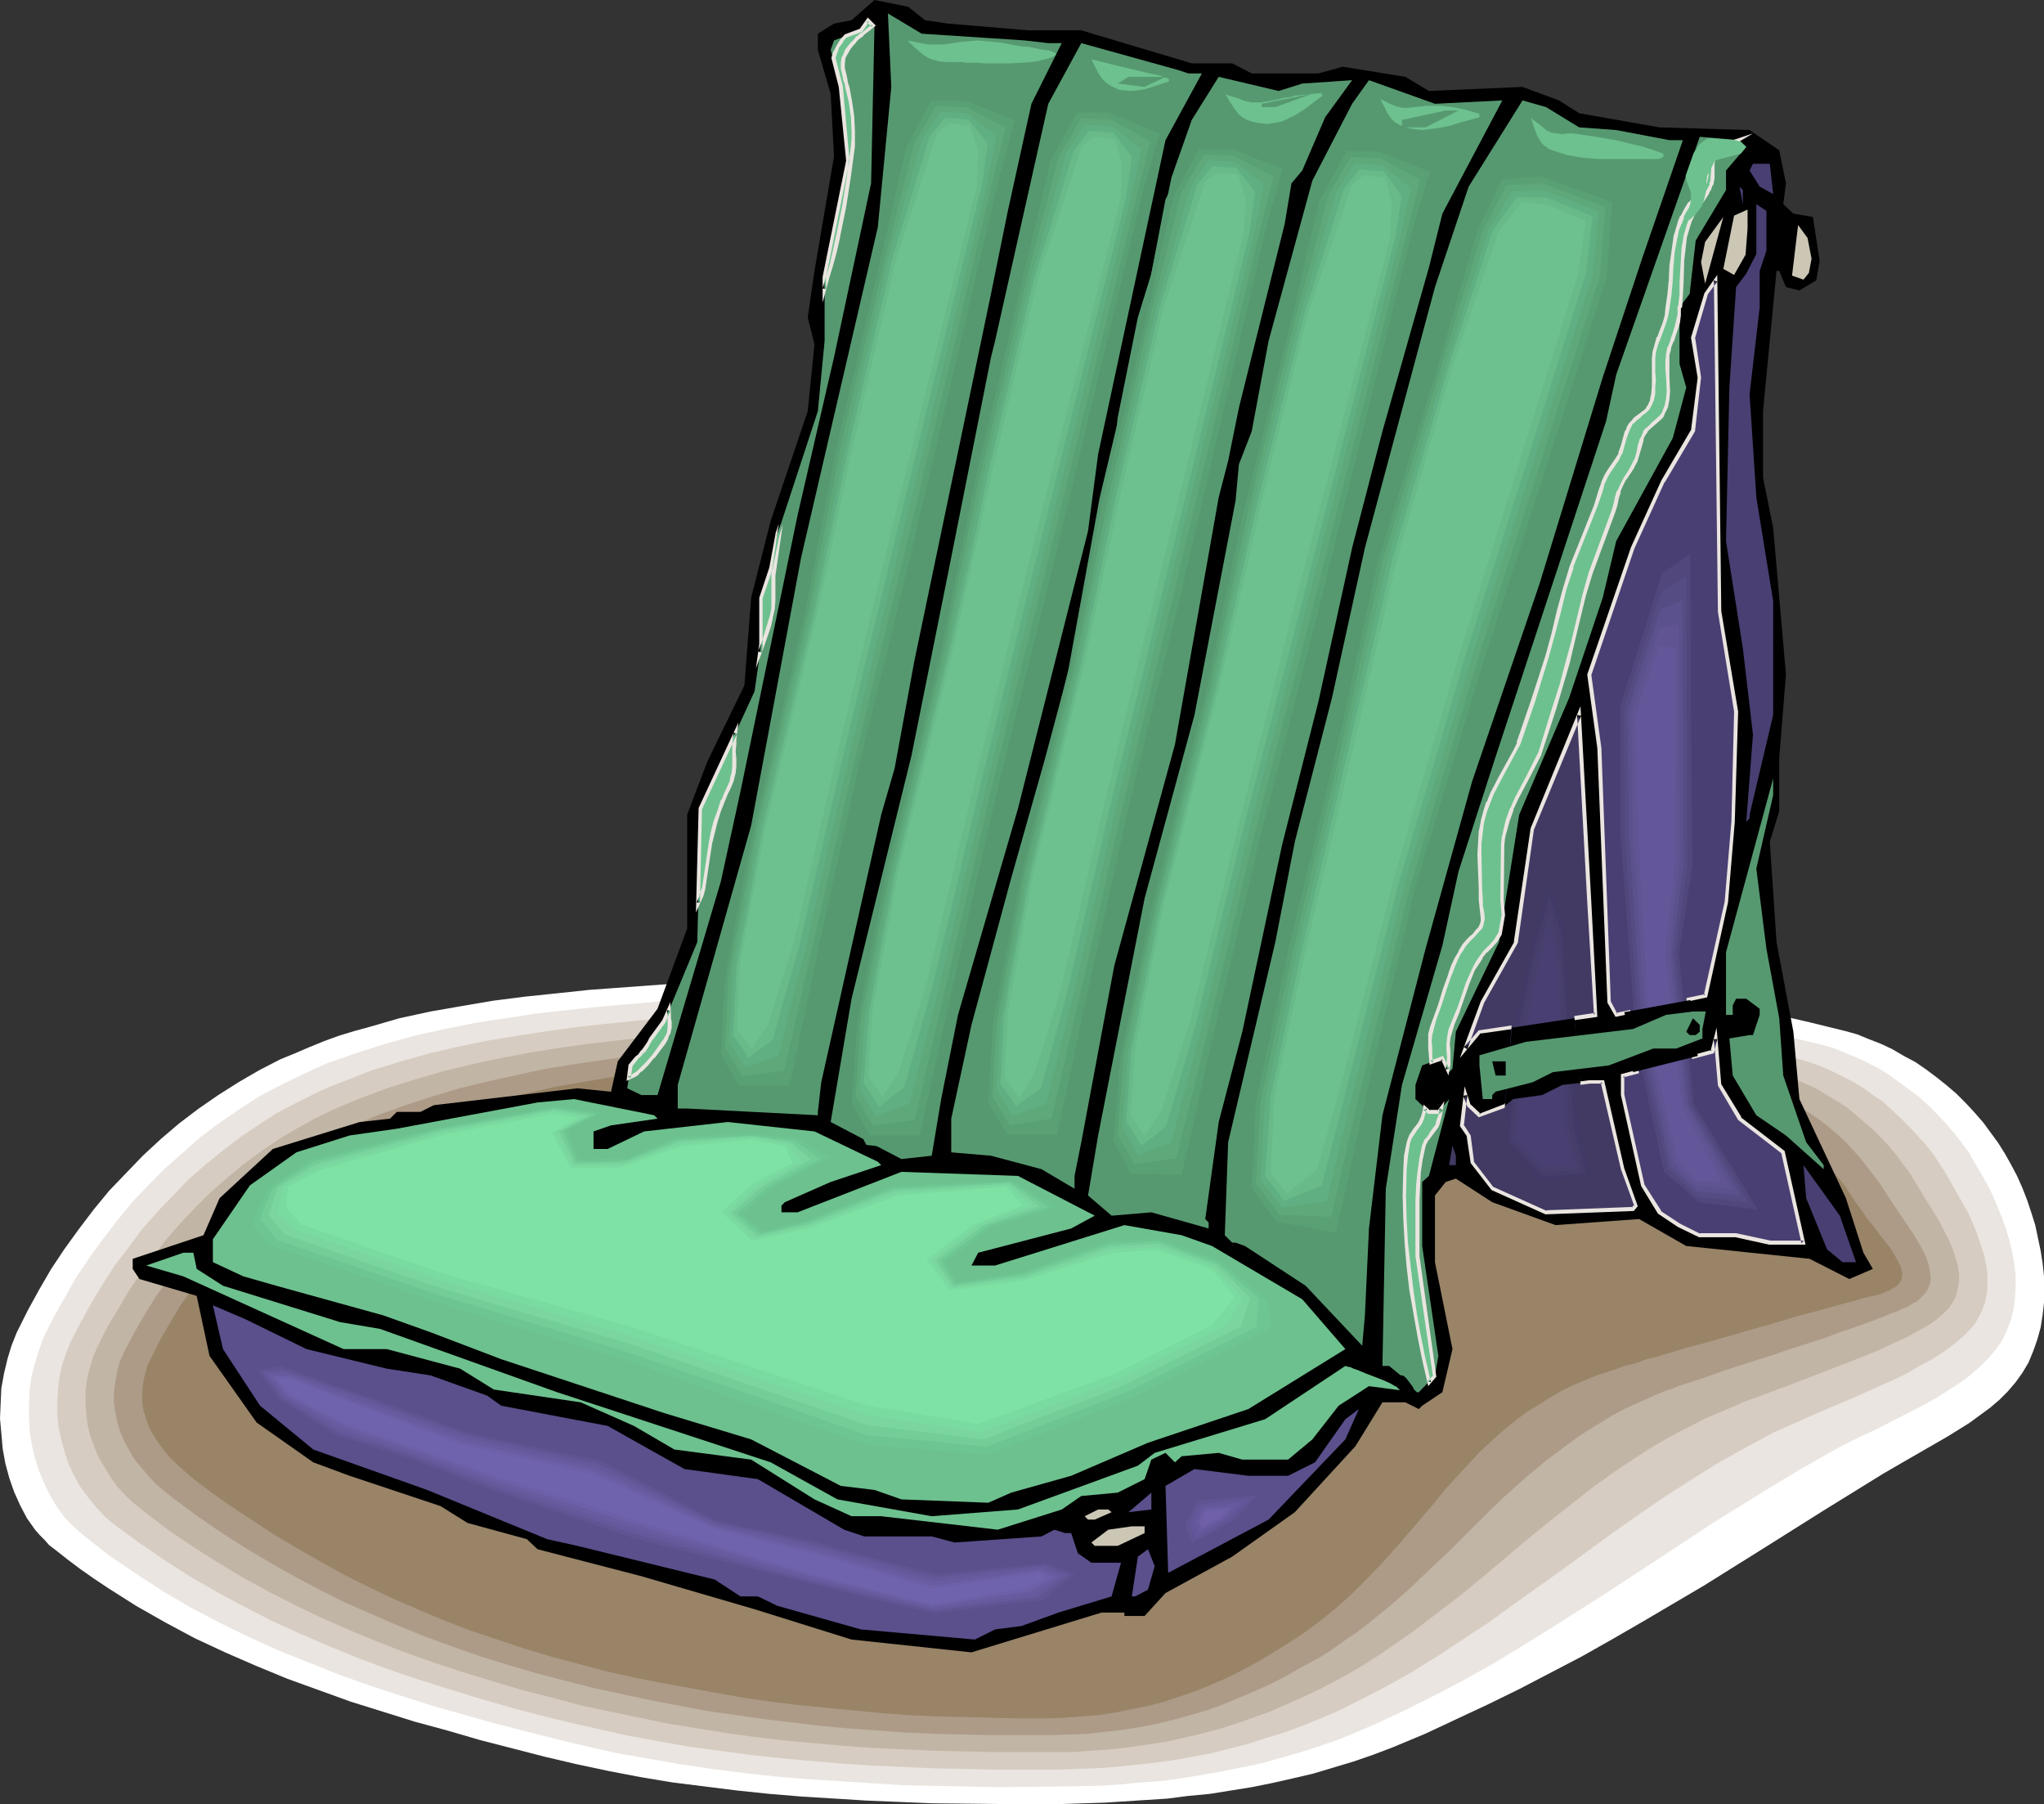 <?xml version="1.0" encoding="UTF-8" standalone="no"?>
<svg
   version="1.0"
   width="129.724mm"
   height="114.467mm"
   id="svg120"
   sodipodi:docname="Beach Chair - Inflatable.wmf"
   xmlns:inkscape="http://www.inkscape.org/namespaces/inkscape"
   xmlns:sodipodi="http://sodipodi.sourceforge.net/DTD/sodipodi-0.dtd"
   xmlns="http://www.w3.org/2000/svg"
   xmlns:svg="http://www.w3.org/2000/svg">
  <rect width="100%" height="100%" fill="#333333" stroke="none"/>
  <sodipodi:namedview
     id="namedview120"
     pagecolor="#ffffff"
     bordercolor="#000000"
     borderopacity="0.25"
     inkscape:showpageshadow="2"
     inkscape:pageopacity="0.0"
     inkscape:pagecheckerboard="0"
     inkscape:deskcolor="#d1d1d1"
     inkscape:document-units="mm" />
  <defs
     id="defs1">
    <pattern
       id="WMFhbasepattern"
       patternUnits="userSpaceOnUse"
       width="6"
       height="6"
       x="0"
       y="0" />
  </defs>
  <path
     style="fill:#ffffff;fill-opacity:1;fill-rule:evenodd;stroke:none"
     d="m 4.04,319.503 2.586,-5.172 2.747,-5.01 2.909,-5.01 3.232,-4.848 3.394,-4.687 3.555,-4.687 3.717,-4.525 4.04,-4.202 4.04,-4.202 4.363,-4.04 4.363,-3.717 4.686,-3.555 4.686,-3.232 4.848,-3.071 5.01,-2.909 5.01,-2.586 3.555,-1.454 3.394,-1.454 3.555,-1.454 3.555,-1.293 3.717,-1.131 3.555,-0.97 7.272,-2.101 7.434,-1.616 7.434,-1.293 7.595,-1.293 7.595,-0.97 7.757,-0.808 7.595,-0.808 15.352,-1.131 15.352,-1.131 7.595,-0.646 7.595,-0.646 14.706,-1.454 14.706,-1.293 14.544,-1.131 14.706,-0.646 14.706,-0.646 14.867,-0.162 14.544,0.162 7.434,0.323 7.434,0.323 17.291,0.97 17.453,1.131 17.291,1.454 8.726,0.97 8.565,0.97 8.726,0.97 8.565,1.131 8.726,1.454 8.565,1.454 8.403,1.616 8.565,1.778 8.403,1.939 8.565,2.101 2.909,0.808 2.747,1.131 2.909,1.131 2.747,1.293 2.747,1.616 2.747,1.454 2.586,1.778 2.586,1.939 2.424,1.939 2.262,1.939 2.262,2.263 2.101,2.263 2.101,2.424 1.778,2.424 1.778,2.424 1.616,2.586 1.454,2.586 1.454,2.747 1.293,2.909 1.131,2.909 0.97,2.909 0.97,3.071 0.646,3.071 0.646,3.071 0.485,3.071 0.323,3.071 v 3.071 3.232 l -0.323,2.909 -0.485,3.071 -0.808,2.909 -0.97,2.747 -1.131,2.747 -1.454,2.424 -1.616,2.263 -1.939,2.263 -1.939,1.939 -2.262,1.939 -2.424,1.778 -2.424,1.778 -5.171,3.232 -5.333,3.071 -5.333,3.071 -5.01,2.909 -14.382,8.889 -14.382,9.05 -14.221,8.889 -14.544,8.565 -7.272,4.202 -7.434,4.202 -7.434,3.879 -7.434,3.879 -7.595,3.717 -7.595,3.555 -7.595,3.555 -7.757,3.232 -4.686,1.778 -4.686,1.616 -4.848,1.454 -4.848,1.454 -4.848,1.131 -5.01,1.131 -4.848,0.97 -5.01,0.808 -5.01,0.808 -5.171,0.485 -5.01,0.646 -5.01,0.323 -10.019,0.646 -10.019,0.323 h -15.675 l -15.675,-0.162 -7.757,-0.323 -7.918,-0.323 -7.757,-0.485 -7.918,-0.485 -7.757,-0.646 -7.757,-0.808 -7.757,-0.97 -7.757,-0.97 -7.757,-1.293 -7.595,-1.454 -7.595,-1.616 -7.595,-1.778 -15.675,-4.04 -7.757,-2.263 -7.757,-2.101 -7.757,-2.424 -7.757,-2.424 -7.595,-2.747 -7.595,-2.747 -7.434,-3.071 -7.434,-3.232 -7.272,-3.394 -6.949,-3.717 -7.11,-4.04 -6.626,-4.202 -3.394,-2.263 -3.232,-2.263 -3.232,-2.424 -3.07,-2.424 -1.293,-0.97 -1.131,-1.293 L 9.534,368.148 8.403,366.855 6.464,364.108 4.848,361.037 3.394,357.805 2.262,354.573 1.293,351.017 0.646,347.462 0.323,343.745 0,340.189 l 0.162,-3.717 0.162,-3.555 0.646,-3.555 0.808,-3.394 0.97,-3.232 z"
     id="path1" />
  <path
     style="fill:#eae5e0;fill-opacity:1;fill-rule:evenodd;stroke:none"
     d="m 10.504,320.635 2.424,-4.848 2.747,-4.848 2.747,-4.848 3.07,-4.525 3.394,-4.687 3.394,-4.363 3.555,-4.363 3.878,-4.04 4.04,-4.04 4.202,-3.717 4.202,-3.717 4.525,-3.394 4.525,-3.071 4.686,-3.071 4.848,-2.586 5.01,-2.424 3.394,-1.616 3.232,-1.454 6.949,-2.424 7.11,-2.263 6.949,-1.939 7.272,-1.616 7.272,-1.454 7.272,-1.131 7.434,-1.131 7.434,-0.808 7.434,-0.808 14.867,-1.293 15.029,-1.131 14.706,-1.454 14.382,-1.293 14.221,-1.293 14.382,-0.97 14.221,-0.808 14.221,-0.485 14.382,-0.162 14.382,0.162 7.11,0.162 7.272,0.323 16.806,0.97 16.968,1.131 16.968,1.454 8.403,0.808 8.403,0.97 8.403,0.97 8.565,1.131 8.242,1.293 8.403,1.454 8.242,1.454 8.403,1.778 8.08,1.939 8.242,1.939 2.909,0.808 2.747,1.131 2.747,1.131 2.747,1.293 2.586,1.293 2.586,1.616 2.424,1.778 2.424,1.778 2.424,1.778 2.262,2.101 2.101,2.101 2.101,2.263 1.939,2.263 1.778,2.263 1.778,2.424 1.454,2.586 1.454,2.424 1.454,2.586 1.293,2.586 1.131,2.747 1.131,2.747 0.97,2.747 0.808,2.747 0.646,2.747 0.485,2.747 0.323,2.747 v 2.586 l -0.162,2.747 -0.323,2.586 -0.646,2.586 -0.97,2.586 -1.131,2.424 -1.616,2.263 -1.778,2.101 -2.101,2.101 -2.262,1.939 -2.424,1.778 -2.747,1.778 -2.747,1.778 -2.909,1.616 -5.979,3.071 -5.979,3.071 -2.909,1.293 -2.909,1.454 -2.586,1.293 -2.586,1.454 -7.11,4.04 -6.949,4.202 -6.787,4.202 -6.787,4.202 -13.251,8.727 -13.09,8.565 -13.251,8.404 -6.787,4.202 -6.626,4.04 -6.949,3.879 -7.11,3.717 -7.11,3.555 -7.272,3.394 -4.525,1.939 -4.363,1.778 -4.686,1.616 -4.525,1.454 -4.686,1.293 -4.525,1.293 -4.848,0.97 -4.686,0.97 -4.686,0.808 -4.848,0.808 -4.848,0.646 -4.848,0.323 -4.848,0.485 -4.848,0.323 -9.696,0.162 -15.19,0.162 -15.19,-0.323 -7.595,-0.162 -7.595,-0.485 -7.595,-0.485 -7.595,-0.485 -7.595,-0.646 -7.434,-0.808 -7.595,-0.97 -7.595,-1.131 -7.434,-1.293 -7.434,-1.293 -7.272,-1.616 -7.434,-1.778 -15.19,-3.879 -7.434,-2.101 -7.434,-2.101 -7.595,-2.424 -7.434,-2.424 -7.272,-2.586 -7.272,-2.909 -7.272,-2.909 -7.11,-3.232 -6.949,-3.394 -6.787,-3.555 -6.626,-3.879 -6.464,-4.202 -6.464,-4.363 -5.979,-4.687 -2.424,-2.101 -2.262,-2.263 -1.939,-2.586 -1.616,-2.747 -1.454,-2.909 -1.293,-3.071 -0.97,-3.071 -0.808,-3.394 -0.485,-3.232 -0.162,-3.394 v -3.232 l 0.162,-3.394 0.485,-3.232 0.808,-3.071 0.97,-3.071 z"
     id="path2" />
  <path
     style="fill:#d6ccc1;fill-opacity:1;fill-rule:evenodd;stroke:none"
     d="m 16.968,321.766 2.424,-4.687 2.586,-4.687 2.747,-4.525 2.909,-4.525 3.232,-4.202 3.232,-4.363 3.555,-4.04 3.717,-3.879 3.717,-3.879 4.04,-3.555 4.202,-3.394 4.202,-3.232 4.525,-3.071 4.525,-2.909 4.686,-2.424 4.848,-2.424 3.232,-1.454 3.394,-1.293 6.626,-2.586 6.787,-2.101 6.949,-1.939 6.949,-1.616 7.11,-1.454 6.949,-1.131 7.272,-1.131 7.11,-0.97 7.272,-0.808 14.544,-1.454 14.544,-1.293 14.382,-1.293 13.736,-1.454 13.898,-1.131 13.898,-0.808 14.059,-0.808 13.898,-0.485 13.898,-0.162 13.898,0.162 13.898,0.485 16.483,0.97 16.483,1.131 16.483,1.293 8.242,0.808 8.242,0.808 8.242,0.97 8.08,1.131 8.242,1.293 8.08,1.293 8.08,1.454 8.08,1.778 8.08,1.778 7.918,1.939 2.747,0.808 2.747,0.97 2.586,1.131 2.586,1.293 2.586,1.293 2.424,1.454 2.424,1.778 2.424,1.616 2.101,1.939 2.101,1.939 2.101,2.101 1.939,2.101 1.939,2.101 1.778,2.263 1.616,2.424 1.454,2.263 2.747,4.848 2.747,4.848 1.131,2.586 0.97,2.424 0.808,2.424 0.808,2.424 0.485,2.424 0.323,2.263 v 2.424 l -0.162,2.263 -0.485,2.263 -0.808,2.101 -1.131,2.101 -0.646,0.97 -0.808,0.97 -1.939,1.939 -2.101,1.778 -2.424,1.778 -2.747,1.778 -3.07,1.616 -3.07,1.778 -3.232,1.616 -3.394,1.454 -6.787,3.071 -6.626,2.747 -3.232,1.454 -2.909,1.293 -2.909,1.293 -2.586,1.131 -6.949,3.717 -6.626,3.717 -6.464,4.04 -6.302,4.04 -6.141,4.202 -5.979,4.202 -11.958,8.727 -11.797,8.404 -5.979,4.363 -6.141,4.04 -6.141,4.04 -6.464,4.04 -6.626,3.717 -6.949,3.555 -4.202,2.101 -4.202,1.778 -4.363,1.778 -4.363,1.616 -4.363,1.293 -4.363,1.454 -4.525,1.131 -4.363,1.131 -4.525,0.808 -4.525,0.808 -4.686,0.646 -4.525,0.485 -4.686,0.485 -4.686,0.323 -4.686,0.162 -4.686,0.162 h -14.867 l -14.706,-0.323 -7.272,-0.323 -7.434,-0.323 -7.272,-0.485 -7.434,-0.646 -7.272,-0.646 -7.272,-0.808 -7.272,-0.97 -7.272,-0.97 -7.272,-1.293 -7.11,-1.293 -7.272,-1.616 -7.11,-1.616 -7.272,-1.778 -7.272,-1.939 -7.272,-2.101 -7.272,-2.263 -7.272,-2.263 -7.11,-2.424 -6.949,-2.586 -7.11,-2.909 -6.787,-2.909 -6.787,-3.071 -6.626,-3.394 -6.626,-3.555 -6.464,-3.717 -6.302,-4.04 -6.141,-4.202 -5.979,-4.363 -2.262,-1.939 -2.101,-2.263 -1.939,-2.424 -1.778,-2.424 -1.454,-2.586 -1.293,-2.747 -0.97,-2.909 -0.808,-2.909 -0.646,-2.909 -0.323,-3.071 v -3.071 l 0.162,-2.909 0.323,-3.071 0.646,-2.909 0.97,-2.909 z"
     id="path3" />
  <path
     style="fill:#c1b5a5;fill-opacity:1;fill-rule:evenodd;stroke:none"
     d="m 23.432,322.897 2.262,-4.525 2.586,-4.363 2.586,-4.363 2.909,-4.363 3.07,-4.04 3.07,-4.04 3.394,-3.879 3.555,-3.717 3.717,-3.717 3.878,-3.394 3.878,-3.232 4.202,-3.071 4.202,-2.909 4.363,-2.586 4.686,-2.586 4.686,-2.263 6.302,-2.586 6.464,-2.424 6.787,-2.101 6.626,-1.939 6.787,-1.616 6.787,-1.454 6.949,-1.293 6.949,-1.131 6.949,-0.97 6.949,-0.808 14.059,-1.616 14.059,-1.293 14.059,-1.293 13.413,-1.293 13.574,-1.131 13.574,-0.97 13.413,-0.646 13.574,-0.485 13.574,-0.162 13.574,0.162 13.413,0.485 16.16,0.97 15.998,0.97 15.998,1.293 15.998,1.616 7.918,0.97 8.08,0.97 7.918,1.131 7.918,1.454 7.757,1.293 7.918,1.616 7.757,1.778 7.757,1.939 2.747,0.808 2.586,0.808 2.586,1.131 2.424,1.131 2.424,1.454 2.424,1.454 2.262,1.454 2.101,1.778 2.101,1.778 2.101,1.778 1.939,1.939 1.939,2.101 1.778,2.101 1.616,2.263 1.616,2.101 1.454,2.424 2.747,4.525 2.747,4.363 1.131,2.263 1.131,2.101 0.97,2.263 0.646,2.101 0.646,1.939 0.323,2.101 v 1.939 l -0.323,1.778 -0.485,1.778 -0.485,0.97 -0.485,0.808 -0.646,0.97 -0.646,0.646 -0.808,0.808 -0.97,0.808 -0.97,0.808 -1.131,0.808 -2.586,1.454 -2.909,1.616 -3.232,1.454 -3.394,1.616 -3.555,1.454 -7.434,2.909 -7.595,2.909 -3.717,1.454 -3.555,1.293 -3.394,1.293 -3.232,1.131 -2.909,1.293 -2.586,1.131 -3.555,1.454 -3.394,1.778 -3.232,1.616 -3.232,1.778 -3.07,1.778 -3.07,1.939 -5.818,3.879 -5.656,4.04 -5.333,4.202 -5.333,4.202 -5.333,4.363 -5.171,4.363 -5.171,4.363 -5.333,4.363 -5.494,4.202 -5.494,4.202 -5.818,4.04 -3.07,2.101 -3.07,1.939 -3.232,1.939 -3.232,1.778 -4.04,2.101 -4.04,1.939 -4.04,1.778 -4.04,1.778 -4.04,1.454 -4.202,1.454 -4.04,1.293 -4.363,1.131 -4.202,0.97 -4.363,0.97 -4.363,0.646 -4.363,0.646 -4.363,0.485 -4.525,0.323 -4.686,0.323 h -4.525 -14.382 l -14.221,-0.323 -7.11,-0.323 -7.11,-0.323 -7.11,-0.485 -6.949,-0.646 -7.11,-0.646 -7.11,-0.808 -6.949,-0.97 -7.11,-1.131 -6.949,-1.131 -7.11,-1.454 -6.949,-1.454 -6.949,-1.454 -7.11,-1.939 -7.11,-1.778 -6.949,-2.101 -6.949,-2.101 -6.949,-2.263 -6.787,-2.424 -6.787,-2.586 -6.626,-2.747 -6.626,-2.909 -6.464,-3.071 -6.302,-3.232 -6.302,-3.394 -6.141,-3.717 -6.141,-3.879 -5.979,-4.04 -5.656,-4.363 -2.424,-1.939 -2.101,-1.939 -1.939,-2.101 -1.616,-2.263 -1.454,-2.424 -1.454,-2.424 -0.97,-2.424 -0.97,-2.586 -0.646,-2.747 -0.323,-2.586 -0.162,-2.747 v -2.586 l 0.323,-2.747 0.646,-2.747 0.808,-2.747 z"
     id="path4" />
  <path
     style="fill:#ad9b87;fill-opacity:1;fill-rule:evenodd;stroke:none"
     d="m 29.896,324.028 2.262,-4.363 2.424,-4.202 2.586,-4.202 2.747,-3.879 2.747,-4.04 3.07,-3.879 3.394,-3.555 3.232,-3.555 3.555,-3.394 3.717,-3.232 3.878,-3.232 4.04,-2.909 4.04,-2.747 4.363,-2.424 4.363,-2.424 4.525,-2.101 6.141,-2.586 6.302,-2.263 6.464,-2.101 6.464,-1.939 6.626,-1.616 6.626,-1.454 6.626,-1.454 6.787,-1.131 6.626,-0.97 6.787,-0.97 13.736,-1.616 13.574,-1.293 13.574,-1.293 13.09,-1.293 13.251,-1.131 13.09,-0.808 13.09,-0.646 13.251,-0.485 13.09,-0.162 13.251,0.162 13.09,0.485 15.514,0.808 15.514,0.97 15.675,1.293 15.514,1.454 7.757,0.97 7.757,0.97 7.595,1.131 7.757,1.293 7.595,1.454 7.595,1.454 7.595,1.616 7.595,1.778 2.586,0.808 2.586,0.97 2.424,0.97 2.424,1.131 2.262,1.293 2.262,1.454 2.101,1.454 2.101,1.616 2.101,1.778 1.939,1.778 1.778,1.939 1.778,1.939 1.616,2.101 1.616,2.101 1.616,2.101 1.293,2.101 2.909,4.363 1.293,1.939 1.454,2.101 1.293,1.939 1.131,1.939 0.97,1.778 0.808,1.778 0.485,1.616 0.323,1.778 0.162,1.454 -0.323,1.454 -0.323,0.808 -0.323,0.646 -0.485,0.646 -0.646,0.646 -0.646,0.646 -0.808,0.646 -0.97,0.485 -0.97,0.646 -1.293,0.485 -1.293,0.646 -1.454,0.485 -1.454,0.646 -3.394,1.293 -3.555,1.293 -3.878,1.293 -3.878,1.454 -8.565,2.747 -4.202,1.454 -4.202,1.293 -4.04,1.293 -3.878,1.293 -3.555,1.293 -3.394,1.131 -1.616,0.485 -1.454,0.485 -1.454,0.646 -1.293,0.323 -3.394,1.454 -3.232,1.454 -3.232,1.454 -3.07,1.616 -2.909,1.778 -2.909,1.778 -2.747,1.778 -2.586,1.939 -5.171,3.879 -4.848,4.04 -4.686,4.202 -4.525,4.363 -8.888,8.889 -4.686,4.363 -4.686,4.525 -5.01,4.363 -5.171,4.202 -2.747,2.101 -2.909,1.939 -2.909,2.101 -3.07,1.939 -3.878,2.101 -3.717,2.101 -3.717,1.939 -3.878,1.778 -3.878,1.616 -3.878,1.616 -3.878,1.454 -4.04,1.131 -4.04,1.131 -4.04,0.97 -4.04,0.808 -4.202,0.646 -4.202,0.485 -4.363,0.485 -4.363,0.162 -4.363,0.162 h -13.898 l -6.949,-0.162 -6.949,-0.162 -6.949,-0.323 -6.787,-0.485 -6.787,-0.485 -6.949,-0.646 -6.787,-0.808 -6.787,-0.808 -6.787,-0.97 -6.787,-0.97 -6.787,-1.293 -6.787,-1.293 -6.787,-1.454 -6.787,-1.454 -6.949,-1.778 -6.787,-1.778 -6.626,-1.939 -6.787,-2.101 -6.464,-2.263 -6.626,-2.424 -6.464,-2.586 -6.302,-2.747 -6.302,-2.747 -6.141,-3.071 -6.141,-3.232 -5.979,-3.394 -5.979,-3.555 -5.818,-3.717 -5.656,-3.879 -5.656,-4.202 -2.262,-1.778 -2.101,-1.778 -1.778,-1.939 -1.778,-2.101 -1.616,-1.939 -1.293,-2.263 -1.131,-2.101 -0.97,-2.263 -0.646,-2.263 -0.485,-2.424 -0.323,-2.263 v -2.424 l 0.323,-2.424 0.485,-2.586 0.646,-2.424 z"
     id="path5" />
  <path
     style="fill:#998468;fill-opacity:1;fill-rule:evenodd;stroke:none"
     d="m 36.522,325.16 2.101,-4.202 2.262,-3.879 2.424,-4.04 2.747,-3.879 2.747,-3.717 2.909,-3.555 3.07,-3.555 3.232,-3.394 3.394,-3.071 3.555,-3.232 3.717,-2.747 3.717,-2.909 4.04,-2.586 4.04,-2.424 4.363,-2.101 4.363,-2.101 5.979,-2.424 6.141,-2.263 6.141,-1.939 6.302,-1.939 6.464,-1.616 6.302,-1.454 6.464,-1.454 6.464,-1.131 6.626,-1.131 6.626,-0.97 13.09,-1.616 13.251,-1.454 13.09,-1.293 12.766,-1.131 12.766,-1.131 12.766,-0.808 12.766,-0.646 12.766,-0.485 12.766,-0.162 12.766,0.162 12.766,0.485 15.029,0.808 15.19,0.97 15.029,1.131 15.19,1.454 7.434,0.808 7.595,0.97 7.434,1.131 7.434,1.131 7.434,1.293 7.434,1.454 7.272,1.616 7.434,1.616 2.424,0.808 2.424,0.808 2.424,0.97 2.262,1.131 2.101,1.293 2.262,1.454 2.101,1.454 1.939,1.616 1.939,1.616 1.778,1.778 1.778,1.778 3.232,3.879 1.616,1.939 2.747,4.202 1.454,1.939 1.293,1.939 1.616,1.939 1.293,1.778 1.293,1.616 1.293,1.616 0.97,1.616 0.808,1.454 0.646,1.293 0.323,1.293 0.162,0.646 -0.162,0.485 v 0.646 l -0.323,0.485 -0.323,0.485 -0.323,0.485 -0.646,0.485 -0.646,0.323 -0.808,0.485 -0.808,0.323 -1.131,0.485 -1.131,0.323 -1.454,0.323 -1.454,0.323 -1.616,0.485 -1.778,0.485 -1.778,0.485 -1.778,0.485 -4.04,1.131 -4.363,1.131 -4.363,1.293 -18.584,5.333 -4.363,1.131 -4.202,1.293 -3.878,1.131 -1.939,0.485 -1.616,0.646 -1.778,0.485 -1.454,0.323 -1.293,0.485 -1.293,0.485 -3.555,1.131 -3.232,1.293 -3.07,1.293 -2.909,1.454 -2.747,1.616 -2.586,1.616 -2.586,1.616 -2.424,1.778 -2.424,1.939 -2.262,1.939 -4.202,3.879 -4.04,4.363 -3.878,4.202 -3.717,4.525 -3.878,4.525 -3.878,4.525 -4.04,4.525 -4.363,4.525 -2.262,2.263 -2.424,2.263 -2.424,2.101 -2.586,2.101 -2.747,2.101 -2.909,2.101 -3.555,2.263 -3.394,2.101 -3.555,2.101 -3.555,1.939 -3.555,1.778 -3.717,1.616 -3.555,1.454 -3.717,1.293 -3.878,1.293 -3.717,0.97 -4.04,0.808 -3.878,0.808 -4.04,0.646 -4.202,0.323 -4.202,0.323 -4.202,0.162 h -6.787 l -6.787,-0.162 -6.626,-0.162 -6.626,-0.162 -6.787,-0.323 -6.464,-0.485 -6.626,-0.646 -6.626,-0.646 -6.626,-0.646 -6.464,-0.808 -6.626,-0.97 -6.464,-1.131 -13.251,-2.424 -6.464,-1.293 -6.626,-1.454 -6.626,-1.778 -6.626,-1.778 -6.464,-1.939 -6.302,-2.101 -6.302,-2.101 -6.302,-2.424 -6.141,-2.586 -5.979,-2.586 -6.141,-2.909 -5.818,-2.909 -5.818,-3.232 -5.656,-3.232 -5.656,-3.394 -5.656,-3.717 -5.656,-3.717 -5.333,-3.879 -2.101,-1.616 -2.101,-1.778 -1.939,-1.778 -1.778,-1.616 -1.454,-1.778 -1.454,-1.939 -1.131,-1.778 -1.131,-1.939 -0.646,-1.939 -0.646,-2.101 -0.323,-1.939 v -2.101 l 0.162,-2.263 0.485,-2.263 0.646,-2.263 z"
     id="path6" />
  <path
     style="fill:#000000;fill-opacity:1;fill-rule:evenodd;stroke:none"
     d="m 221.877,4.848 5.494,0.808 19.23,1.616 h 12.766 l 26.502,7.919 h 9.696 l 4.686,2.424 h 15.998 l 5.818,-1.616 15.029,2.424 5.656,3.394 22.462,-0.97 8.726,3.232 4.848,3.071 19.23,3.394 21.654,0.646 7.11,4.848 1.616,7.919 -0.646,5.01 2.424,2.263 4.686,0.808 1.616,10.505 -0.808,4.687 -4.04,2.424 -3.232,-0.808 -1.616,-3.879 h -0.646 l -3.232,33.615 v 15.999 l 2.424,11.959 3.07,35.231 -1.616,20.04 v 12.767 l -2.262,7.272 1.616,24.08 4.04,21.494 1.454,16.161 11.15,23.757 4.202,13.09 2.262,3.879 -5.656,2.424 -9.534,-4.848 -29.573,-3.071 -11.312,-6.464 -20.038,1.454 -15.19,-5.495 -8.726,-5.656 -2.424,0.808 -2.586,3.232 v 15.999 l 4.202,20.848 -2.424,10.343 -4.848,3.232 -0.808,0.808 -3.232,-1.616 h -5.494 l -6.464,10.505 -14.544,15.838 -15.029,10.666 -15.998,8.727 -5.01,5.495 h -4.848 v -0.808 h -5.494 l -31.189,9.535 -28.765,-3.071 -23.27,-7.272 -27.149,-7.919 -24.886,-6.464 -2.586,-2.424 -14.221,-3.879 -6.464,-4.04 -21.816,-7.272 -8.726,-3.232 -13.574,-9.535 -11.312,-15.999 -3.07,-14.383 -13.736,-4.04 -1.616,-2.424 v -2.424 l 16.968,-5.656 3.878,-8.889 12.766,-11.798 20.846,-6.464 7.272,-0.808 1.616,-1.616 h 5.656 l 3.232,-1.616 34.421,-4.04 8.08,0.808 1.616,-7.272 9.534,-12.606 7.11,-19.232 v -27.312 l 4.848,-12.767 8.888,-18.262 1.616,-21.009 4.686,-18.424 8.888,-26.342 1.616,-15.999 -1.616,-6.464 1.616,-11.151 4.686,-27.474 -0.808,-15.03 -3.07,-10.505 V 8.081 l 3.878,-2.424 4.202,-0.808 L 209.757,0 l 8.08,1.616 z"
     id="path7" />
  <path
     style="fill:#569970;fill-opacity:1;fill-rule:evenodd;stroke:none"
     d="m 245.793,9.697 5.656,0.646 h 3.232 l -7.272,14.545 -5.656,25.696 -4.04,19.878 -18.422,88.239 -4.686,25.534 -3.232,11.151 -3.232,14.383 -11.15,49.776 -0.808,7.111 v 0.808 l -31.35,-1.616 h -2.262 v -5.656 l 17.614,-62.22 11.958,-64.159 18.422,-79.351 3.232,-33.615 -0.808,-17.616 8.08,4.848 z"
     id="path8" />
  <path
     style="fill:#569970;fill-opacity:1;fill-rule:evenodd;stroke:none"
     d="m 208.949,43.958 -8.888,41.695 -8.726,37.817 -13.736,66.422 -4.686,21.494 -15.19,51.23 h -3.878 l -3.394,-1.616 0.808,-5.495 8.08,-10.505 7.918,-19.07 0.808,-31.999 12.928,-28.12 1.616,-11.313 v -11.151 l 2.262,-7.111 1.616,-8.081 9.696,-29.575 1.616,-16.807 V 66.583 l 5.656,-28.12 -1.778,-17.616 -2.424,-8.889 0.808,-2.263 6.464,-2.424 1.616,-2.424 1.616,1.616 z"
     id="path9" />
  <path
     style="fill:#569970;fill-opacity:1;fill-rule:evenodd;stroke:none"
     d="m 285.062,17.616 h 3.232 l -8.726,15.999 -16.16,75.31 -2.424,18.424 -16.806,66.583 -14.382,49.453 -4.04,20.201 -2.262,13.575 -7.272,0.808 -16.968,-8.889 5.01,-29.575 14.382,-58.341 8.726,-43.473 10.342,-52.038 0.97,-3.879 12.766,-56.887 7.918,-14.545 23.27,6.464 z"
     id="path10" />
  <path
     style="fill:#6dc18e;fill-opacity:1;fill-rule:evenodd;stroke:none"
     d="m 261.792,14.222 4.525,1.131 4.686,1.131 4.686,1.131 2.424,0.485 2.262,0.808 v 0.646 l -3.555,1.131 -1.939,0.646 -1.778,0.323 -1.939,0.162 -1.778,-0.162 -0.97,-0.162 -0.808,-0.323 -0.97,-0.485 -0.808,-0.485 -0.808,-0.646 -0.646,-0.646 -0.97,-1.454 z"
     id="path11" />
  <path
     style="fill:#569970;fill-opacity:1;fill-rule:evenodd;stroke:none"
     d="m 274.558,20.848 -6.464,-0.808 2.586,-1.616 h 8.888 z"
     id="path12" />
  <path
     style="fill:#569970;fill-opacity:1;fill-rule:evenodd;stroke:none"
     d="m 312.372,20.04 11.958,-0.808 -6.464,8.889 -5.494,12.767 -2.586,3.071 -1.616,9.697 -10.989,44.12 -2.586,12.767 -2.262,8.727 -10.504,59.311 -14.544,53.008 -7.918,42.342 -1.616,8.081 v 3.071 l -7.918,-4.687 -12.12,-3.232 -9.534,-0.808 v -8.081 l 4.848,-22.464 9.534,-35.231 7.918,-27.959 7.272,-27.151 8.888,-40.887 1.454,-14.383 4.848,-24.08 3.232,-10.505 4.848,-23.11 4.848,-13.737 6.464,-10.343 14.382,3.394 z"
     id="path13" />
  <path
     style="fill:#6dc18e;fill-opacity:1;fill-rule:evenodd;stroke:none"
     d="m 293.95,22.625 1.454,0.485 1.616,0.485 1.616,0.646 1.616,0.323 h 1.131 1.131 l 2.909,-0.485 2.747,-0.646 1.454,-0.162 0.97,-0.323 6.302,-0.646 0.323,0.646 -1.939,1.454 -2.101,1.616 -2.262,1.454 -2.262,1.131 -1.131,0.485 -1.293,0.323 -1.131,0.162 -1.293,0.162 -1.131,-0.162 -1.293,-0.162 -1.293,-0.323 -1.293,-0.485 -0.808,-0.485 -0.808,-0.646 -1.131,-1.454 -1.131,-1.778 z"
     id="path14" />
  <path
     style="fill:#569970;fill-opacity:1;fill-rule:evenodd;stroke:none"
     d="m 360.368,24.08 -14.382,27.151 -3.232,12.929 -11.15,39.271 -7.272,27.959 -8.08,36.847 -8.726,34.423 -9.534,44.766 -5.656,21.656 -3.232,23.272 0.808,0.808 v 1.454 l -13.736,-3.879 -9.534,0.808 -5.656,-4.848 2.424,-14.383 11.15,-56.887 11.958,-43.958 9.858,-51.392 0.808,-8.727 3.07,-7.919 4.04,-21.656 10.504,-38.463 9.534,-18.424 4.04,-5.656 15.837,5.656 z"
     id="path15" />
  <path
     style="fill:#6dc18e;fill-opacity:1;fill-rule:evenodd;stroke:none"
     d="m 331.118,23.757 1.293,0.646 1.293,0.646 1.293,0.485 1.293,0.323 h 1.454 l 1.454,-0.162 1.616,-0.162 1.454,-0.162 h 1.616 1.778 l 2.909,0.323 3.07,0.646 1.616,0.485 1.616,0.485 v 0.808 l -1.131,0.323 -1.131,0.323 -2.424,0.646 -2.586,0.808 -2.586,0.485 -2.586,0.323 -1.293,0.162 -1.293,-0.162 -1.293,-0.162 -1.131,-0.323 -1.131,-0.323 -1.293,-0.646 -0.646,-0.485 -0.646,-0.646 -0.97,-1.454 -0.808,-1.616 z"
     id="path16" />
  <path
     style="fill:#569970;fill-opacity:1;fill-rule:evenodd;stroke:none"
     d="m 302.676,25.696 v -0.808 l 12.12,-2.424 -8.888,3.232 z"
     id="path17" />
  <path
     style="fill:#569970;fill-opacity:1;fill-rule:evenodd;stroke:none"
     d="m 378.79,30.544 8.888,0.646 12.766,2.424 h 3.232 l -9.696,28.12 -9.534,28.767 -15.19,49.614 -16.16,47.352 -11.15,40.079 -10.342,39.918 -3.232,27.151 -0.97,20.848 -0.646,7.272 -13.574,-14.383 -14.544,-9.535 -2.262,-0.808 h -0.808 l -1.778,-1.778 0.808,-22.302 11.312,-47.998 4.686,-24.08 8.888,-34.423 7.918,-36.039 16.806,-62.543 8.08,-24.08 12.928,-20.686 5.656,1.616 z"
     id="path18" />
  <path
     style="fill:#569970;fill-opacity:1;fill-rule:evenodd;stroke:none"
     d="m 341.945,30.544 h -5.656 v -1.778 l 10.504,-2.263 h 3.07 z"
     id="path19" />
  <path
     style="fill:#6dc18e;fill-opacity:1;fill-rule:evenodd;stroke:none"
     d="m 335.804,333.402 -7.434,-0.97 -7.272,4.687 -6.302,8.081 -5.818,4.848 h -10.989 l -5.656,-1.616 -8.888,0.808 -1.616,1.454 -2.262,-2.263 -3.394,1.616 -1.616,4.687 -6.464,3.232 -8.726,0.808 -4.686,3.232 -15.352,4.848 -27.957,-3.232 h -7.11 l -8.888,-4.04 -15.19,-9.535 -18.422,-2.424 -9.696,-5.656 -12.766,-5.656 -20.846,-3.071 -8.08,-5.01 -17.614,-4.687 H 82.416 l -38.461,-17.454 -8.888,-2.586 8.888,-3.071 h 2.424 l 0.808,3.879 6.302,4.04 28.118,8.727 9.534,1.616 42.501,15.191 51.227,16.807 15.998,8.889 22.624,4.04 20.685,-1.616 28.765,-10.505 4.04,-3.071 26.502,-8.081 19.23,-12.767 0.485,0.162 0.808,0.162 0.646,0.323 0.97,0.323 1.939,0.808 2.101,0.808 2.101,0.808 1.778,0.808 0.808,0.485 0.646,0.323 0.485,0.485 z"
     id="path20" />
  <path
     style="fill:#569970;fill-opacity:1;fill-rule:evenodd;stroke:none"
     d="m 418.867,35.231 -4.848,5.656 v 4.687 l -7.272,12.121 -1.454,12.767 -2.424,3.232 v 13.575 l 1.616,5.656 -3.232,12.121 -13.574,24.726 -3.232,13.575 -8.08,24.08 -11.958,27.959 -4.848,30.544 -10.342,21.494 -0.808,8.889 -0.808,0.808 -1.616,-3.394 -4.848,1.778 -1.616,4.687 v 3.394 l 3.232,3.071 h 2.262 l 2.586,-3.071 -4.848,18.424 -1.616,1.454 v 15.353 l 3.878,26.342 -0.808,4.687 -3.878,4.04 h -0.162 -0.323 l -0.162,-0.162 -0.485,-0.485 -0.323,-0.646 -0.97,-1.293 -0.485,-0.646 -0.485,-0.485 -0.485,-0.323 h -0.485 l -2.747,-2.263 h -1.616 l 0.808,-42.503 3.878,-24.888 9.696,-33.453 3.878,-17.777 8.726,-26.989 8.888,-26.989 17.776,-53.978 2.424,-11.151 20.038,-57.048 9.534,0.808 z"
     id="path21" />
  <path
     style="fill:#493f72;fill-opacity:1;fill-rule:evenodd;stroke:none"
     d="m 425.331,46.544 -3.232,-1.778 -2.424,-3.879 0.808,-1.616 h 4.04 z"
     id="path22" />
  <path
     style="fill:#493f72;fill-opacity:1;fill-rule:evenodd;stroke:none"
     d="m 418.059,48.968 -0.808,-4.202 0.808,0.808 z"
     id="path23" />
  <path
     style="fill:#493f72;fill-opacity:1;fill-rule:evenodd;stroke:none"
     d="m 423.715,60.119 -1.616,4.848 v 8.727 l -2.424,20.848 1.616,24.726 4.04,24.888 v 27.312 l -5.656,23.918 v 0.808 l -0.808,0.97 1.616,-21.009 -2.424,-20.686 -4.04,-25.696 0.808,-36.847 1.616,-24.08 2.424,-3.232 2.424,-4.687 V 48.968 l 2.424,1.616 z"
     id="path24" />
  <path
     style="fill:#ccc6b5;fill-opacity:1;fill-rule:evenodd;stroke:none"
     d="m 409.009,58.018 4.363,-5.98 -4.363,15.999 -0.97,-5.172 z"
     id="path25" />
  <path
     style="fill:#ccc6b5;fill-opacity:1;fill-rule:evenodd;stroke:none"
     d="m 413.372,64.482 2.586,-12.767 3.232,-1.454 v 4.525 l -0.485,6.303 -2.747,4.848 z"
     id="path26" />
  <path
     style="fill:#ccc6b5;fill-opacity:1;fill-rule:evenodd;stroke:none"
     d="m 433.896,65.452 -1.293,1.616 -2.747,-0.97 1.454,-12.121 2.262,3.071 0.97,5.01 z"
     id="path27" />
  <path
     style="fill:#493f72;fill-opacity:1;fill-rule:evenodd;stroke:none"
     d="m 417.251,268.273 10.504,8.081 4.848,21.656 h -8.08 l -8.08,-1.778 h -8.726 l -4.848,-2.424 -4.848,-3.071 -4.04,-6.464 -4.686,-21.656 v -4.687 l 21.493,-5.656 0.808,-3.232 0.97,11.151 z m -0.808,-97.613 -0.808,26.504 -1.616,19.07 -4.848,22.464 -21.493,4.687 -1.778,-3.071 -2.262,-60.927 -2.424,-17.616 10.504,-30.383 7.11,-15.999 7.272,-11.959 1.616,-12.929 -1.616,-9.535 3.07,-10.505 2.424,-3.232 0.97,79.512 z"
     id="path28" />
  <path
     style="fill:#eae5e0;fill-opacity:1;fill-rule:evenodd;stroke:none"
     d="m 416.928,268.596 10.504,8.081 -0.162,-0.162 4.848,21.656 0.485,-0.646 h -8.08 0.162 l -8.242,-1.778 h -8.726 l 0.162,0.162 -4.848,-2.424 v 0 l -4.686,-3.071 h 0.162 l -4.04,-6.303 v 0 l -4.848,-21.656 v 0.162 -4.687 l -0.323,0.485 21.816,-5.818 0.808,-3.394 h -0.808 l 0.97,11.151 4.848,8.242 0.808,-0.646 -4.848,-7.919 v 0.162 l -1.131,-13.737 -1.454,5.656 0.323,-0.323 -21.816,5.818 v 5.01 l 4.848,21.817 4.04,6.626 4.848,3.232 v 0 l 5.01,2.424 h 8.888 -0.162 l 8.08,1.778 h 8.726 l -5.01,-22.464 -10.504,-8.081 h 0.162 z"
     id="path29" />
  <path
     style="fill:#eae5e0;fill-opacity:1;fill-rule:evenodd;stroke:none"
     d="m 415.958,170.66 v 0 l -0.646,26.504 v -0.162 l -1.616,19.232 -5.01,22.464 0.485,-0.323 -21.493,4.525 0.323,0.323 -1.616,-3.071 v 0.162 l -2.262,-60.927 v 0 l -2.424,-17.616 v 0.162 l 10.342,-30.383 v 0 l 7.272,-15.999 v 0.162 l 7.272,-12.282 1.454,-12.929 -1.454,-9.697 v 0.323 l 3.07,-10.505 -0.162,0.162 2.424,-3.232 -0.808,-0.323 0.97,79.512 v 0 l 3.878,23.918 h 0.97 l -4.04,-24.08 v 0.162 l -0.97,-80.805 -3.07,4.363 -3.232,10.666 1.616,9.697 v -0.162 l -1.616,12.767 v -0.162 l -7.11,12.121 v 0 l -7.272,15.999 v 0 l -10.504,30.544 2.424,17.616 v 0 l 2.424,61.089 1.939,3.394 21.978,-4.687 5.01,-22.787 1.616,-19.232 v 0 l 0.808,-26.504 z"
     id="path30" />
  <path
     style="fill:#423a63;fill-opacity:1;fill-rule:evenodd;stroke:none"
     d="m 389.294,280.394 3.07,8.727 -0.646,0.808 -20.846,0.808 -12.928,-5.656 -4.848,-6.464 -0.808,-6.303 -1.616,-2.424 0.808,-7.272 0.808,2.424 2.586,2.424 6.302,-2.424 1.778,-1.454 6.949,-0.97 4.848,-2.424 6.464,-0.646 h 3.232 z m -6.464,-37.009 -27.957,4.04 -3.394,4.04 4.202,-11.151 7.918,-14.383 4.04,-27.151 11.15,-27.312 2.424,44.766 z"
     id="path31" />
  <path
     style="fill:#eae5e0;fill-opacity:1;fill-rule:evenodd;stroke:none"
     d="m 388.809,280.394 3.232,8.889 v -0.485 l -0.646,0.808 0.323,-0.162 -20.846,0.808 0.162,0.162 -12.928,-5.818 0.162,0.162 -4.848,-6.303 0.162,0.162 -0.808,-6.303 -1.778,-2.747 0.162,0.323 0.808,-7.272 -0.97,0.162 0.97,2.586 2.747,2.586 6.626,-2.424 1.778,-1.616 -0.162,0.162 7.11,-0.97 5.01,-2.424 h -0.162 l 6.464,-0.808 h -0.162 3.232 l -0.485,-0.323 4.848,20.848 0.808,-0.162 -4.848,-21.171 h -3.555 v 0 l -6.464,0.808 -5.01,2.424 0.162,-0.162 -7.272,0.97 -1.778,1.616 h 0.162 l -6.302,2.424 h 0.485 l -2.586,-2.424 0.162,0.323 -1.454,-4.525 -1.131,9.535 1.778,2.586 -0.162,-0.162 0.97,6.464 5.01,6.464 12.928,5.818 21.17,-0.808 0.97,-1.131 -3.232,-9.05 z"
     id="path32" />
  <path
     style="fill:#eae5e0;fill-opacity:1;fill-rule:evenodd;stroke:none"
     d="m 382.345,243.385 0.323,-0.485 -27.957,4.202 -3.555,4.04 0.808,0.485 4.04,-11.151 v 0 l 8.08,-14.383 3.878,-27.312 v 0.162 l 11.312,-27.312 -0.97,-0.162 2.424,44.766 1.616,27.151 0.808,0.485 -1.454,-27.635 -2.586,-46.867 -11.958,29.251 -4.04,27.312 0.162,-0.162 -8.08,14.383 v 0 l -5.01,13.575 5.01,-5.98 -0.323,0.162 28.28,-4.04 z"
     id="path33" />
  <path
     style="fill:#569970;fill-opacity:1;fill-rule:evenodd;stroke:none"
     d="m 421.291,208.316 2.424,19.232 3.07,16.646 0.97,13.737 5.494,15.999 4.202,5.495 v 0.97 l -9.05,-8.081 -7.11,-4.848 -5.656,-9.535 -0.808,-8.889 4.848,-0.808 h 0.808 l 1.616,-4.848 v -1.454 l -3.232,-2.424 h -2.424 l -0.808,1.616 v 2.263 h -1.616 v -15.03 l 11.312,-41.695 v 4.04 z"
     id="path34" />
  <path
     style="fill:#6dc18e;fill-opacity:1;fill-rule:evenodd;stroke:none"
     d="m 157.721,268.273 -11.15,1.616 -4.202,1.454 v 4.202 h 3.394 l 8.726,-4.202 20.038,-2.263 20.846,2.263 15.19,7.272 0.808,0.808 -12.12,4.04 -10.989,4.848 -0.808,0.808 v 1.616 h 3.878 l 24.886,-9.697 27.957,0.97 18.422,9.535 -5.656,3.071 -22.301,5.818 -1.616,3.071 h 5.656 l 31.027,-9.697 13.736,2.424 7.272,2.586 21.654,12.767 10.342,11.959 -23.27,14.383 -24.078,8.081 -18.422,7.919 -14.382,4.04 -5.494,2.424 -20.846,-0.808 -6.464,-2.263 -8.08,-0.97 -21.493,-11.151 -20.846,-6.303 -39.107,-12.929 -16.968,-6.464 -11.312,-4.04 -25.694,-7.111 -7.918,-2.263 -7.272,-3.394 v -5.495 l 8.888,-12.929 11.15,-7.919 12.766,-4.04 11.312,-1.616 33.774,-6.303 8.726,-0.808 19.23,3.879 z"
     id="path35" />
  <path
     style="fill:#423a63;fill-opacity:1;fill-rule:evenodd;stroke:none"
     d="m 349.217,279.424 h -1.616 l 0.808,-4.687 0.808,2.424 z"
     id="path36" />
  <path
     style="fill:#493f72;fill-opacity:1;fill-rule:evenodd;stroke:none"
     d="m 445.207,302.696 h -3.232 l -3.717,-3.071 -5.01,-12.282 -0.646,-7.919 8.726,12.121 z"
     id="path37" />
  <path
     style="fill:#5b4f8c;fill-opacity:1;fill-rule:evenodd;stroke:none"
     d="m 73.528,323.544 19.23,4.687 10.504,1.616 13.574,4.848 3.394,2.424 25.533,4.848 18.422,10.343 17.614,2.424 20.685,12.121 4.848,1.616 h 16.16 l 5.494,1.454 20.846,-1.454 3.07,-1.616 2.586,0.808 h 1.454 l 1.616,4.848 3.232,2.263 h 7.11 l -2.262,8.081 -12.766,3.879 -8.888,3.232 -6.302,0.808 -4.848,2.424 -27.31,-2.424 -20.038,-5.656 -4.686,-2.263 h -4.202 l -6.141,-4.04 -32.966,-8.081 -7.272,-1.616 -28.765,-11.798 -27.31,-9.697 -12.766,-10.505 -8.888,-13.575 -2.424,-10.505 7.918,3.394 z"
     id="path38" />
  <path
     style="fill:#5b4f8c;fill-opacity:1;fill-rule:evenodd;stroke:none"
     d="m 304.292,364.431 -24.078,12.767 -0.646,-20.848 6.949,-4.04 12.928,1.616 h 9.534 l 6.464,-3.232 7.272,-10.343 3.232,-2.424 -3.232,7.272 z"
     id="path39" />
  <path
     style="fill:#5b4f8c;fill-opacity:1;fill-rule:evenodd;stroke:none"
     d="m 270.68,362.653 5.494,-4.687 v 4.04 z"
     id="path40" />
  <path
     style="fill:#ccc6b5;fill-opacity:1;fill-rule:evenodd;stroke:none"
     d="m 266.64,362.653 -4.04,1.778 h -1.616 l -0.808,-0.808 3.232,-1.616 h 2.424 z"
     id="path41" />
  <path
     style="fill:#ccc6b5;fill-opacity:1;fill-rule:evenodd;stroke:none"
     d="m 274.558,367.663 -6.464,3.071 h -5.494 l -0.808,-0.808 4.04,-3.071 5.656,-0.808 h 3.07 z"
     id="path42" />
  <path
     style="fill:#5b4f8c;fill-opacity:1;fill-rule:evenodd;stroke:none"
     d="m 275.366,381.238 -3.07,1.616 h -0.808 l 1.454,-9.535 2.424,-1.778 1.616,4.04 z"
     id="path43" />
  <path
     style="fill:#6dc18e;fill-opacity:1;fill-rule:evenodd;stroke:none"
     d="m 62.862,285.08 11.312,-7.919 31.189,-7.272 28.118,-5.172 12.443,1.778 -9.05,4.525 2.262,6.788 11.958,-0.646 11.312,-5.01 17.938,-0.485 11.958,0.97 8.888,4.525 -14.544,7.919 -7.434,6.303 4.525,3.232 10.181,-2.747 19.23,-7.919 29.896,-1.131 12.443,6.788 -15.837,4.525 -11.797,8.565 2.262,4.363 15.675,-2.747 19.877,-7.272 12.928,-0.646 14.706,5.656 12.443,9.535 2.909,6.788 -35.714,18.1 -35.067,14.06 -29.734,-1.616 -58.822,-20.848 -45.248,-14.222 -41.693,-14.06 -4.04,-5.656 z"
     id="path44" />
  <path
     style="fill:#6dc691;fill-opacity:1;fill-rule:evenodd;stroke:none"
     d="m 64.155,284.919 10.666,-6.949 15.352,-3.879 15.352,-3.717 27.795,-5.172 5.494,0.808 5.656,0.808 -4.202,2.101 -4.202,2.101 1.293,3.717 1.293,3.394 5.979,-0.162 5.979,-0.162 11.958,-5.172 17.776,-0.808 2.909,0.323 2.747,0.323 5.494,0.646 3.717,2.263 3.878,2.101 -13.736,7.434 -3.717,3.071 -3.555,3.232 5.01,4.04 10.827,-2.747 19.715,-7.919 14.544,-0.808 14.382,-0.646 10.827,6.303 -7.434,2.424 -7.595,2.101 -5.656,4.363 -5.979,4.202 2.909,5.01 8.08,-1.293 8.08,-1.293 20.038,-7.272 6.302,-0.323 6.302,-0.323 7.272,2.747 7.11,2.747 5.494,4.525 5.494,4.525 0.646,3.394 0.485,3.394 -16.645,8.404 -16.645,8.404 -17.13,6.788 -17.291,6.788 -14.544,-1.131 -14.544,-1.131 -29.411,-10.181 -29.088,-10.343 -22.624,-6.788 -22.462,-6.949 -20.038,-6.949 -20.2,-6.788 -3.878,-5.333 1.939,-4.04 z"
     id="path45" />
  <path
     style="fill:#72ce96;fill-opacity:1;fill-rule:evenodd;stroke:none"
     d="m 65.448,284.919 4.848,-3.232 5.01,-3.071 30.381,-7.919 13.736,-2.424 13.574,-2.586 10.019,1.454 -7.918,4.04 3.232,7.434 h 5.818 l 5.979,-0.323 6.302,-2.586 6.302,-2.424 17.614,-0.97 10.342,1.293 6.141,4.363 -12.605,6.626 -7.434,6.464 5.656,4.848 5.818,-1.454 5.656,-1.454 20.2,-7.919 28.28,-1.616 4.525,3.071 4.525,2.909 -14.221,4.363 -5.818,4.363 -5.818,4.202 0.97,1.454 0.808,1.454 1.778,2.747 16.645,-2.586 10.181,-3.555 10.019,-3.555 6.141,-0.323 5.979,-0.323 7.11,2.747 6.949,2.424 4.848,4.363 5.01,4.202 -0.646,6.788 -30.866,15.515 -33.936,13.252 -14.221,-1.454 -14.221,-1.293 -29.25,-10.181 -29.088,-10.02 -22.301,-6.788 -22.462,-6.788 -38.622,-13.09 -4.04,-5.01 1.454,-3.717 z"
     id="path46" />
  <path
     style="fill:#7ad69e;fill-opacity:1;fill-rule:evenodd;stroke:none"
     d="m 66.579,284.757 4.686,-2.747 4.525,-2.747 15.029,-4.04 15.029,-4.04 13.574,-2.586 13.413,-2.424 4.363,0.646 4.202,0.646 -7.272,3.879 1.939,3.879 1.778,3.879 5.979,-0.162 h 5.818 l 6.787,-2.586 6.626,-2.586 17.291,-1.293 4.848,0.808 4.686,0.808 4.686,4.04 -11.635,6.303 -3.717,3.232 -3.717,3.232 3.232,2.909 3.07,2.586 5.979,-1.454 6.141,-1.293 10.342,-4.04 10.181,-4.04 13.898,-0.808 13.736,-0.97 3.555,2.747 3.717,2.747 -13.413,4.525 -5.656,4.202 -5.818,4.202 2.101,3.232 2.101,3.071 8.565,-1.293 8.565,-1.131 10.342,-3.555 10.181,-3.555 5.818,-0.323 5.818,-0.323 6.787,2.586 6.949,2.424 8.242,7.919 -1.131,3.394 -1.131,3.394 -14.221,7.111 -14.221,7.272 -16.645,6.303 -16.645,6.464 -27.795,-3.394 -58.176,-19.878 -22.139,-6.464 -22.301,-6.626 -18.584,-6.303 -18.584,-6.464 -1.939,-2.263 -1.939,-2.424 z"
     id="path47" />
  <path
     style="fill:#7adba0;fill-opacity:1;fill-rule:evenodd;stroke:none"
     d="m 67.872,284.596 8.565,-4.687 14.867,-4.04 14.867,-4.202 26.502,-5.172 7.434,1.293 -6.787,3.717 1.939,4.04 2.101,4.04 11.797,-0.162 14.059,-5.01 8.565,-0.808 8.565,-0.808 8.726,1.778 3.232,4.04 -5.333,2.747 -5.333,2.909 -7.272,6.626 6.787,6.141 12.766,-2.909 10.504,-3.879 10.504,-4.04 13.413,-0.97 13.413,-0.97 2.747,2.424 2.909,2.424 -6.464,2.263 -6.141,2.263 -11.474,8.565 2.586,3.394 2.424,3.394 8.726,-1.293 8.726,-1.131 10.504,-3.394 10.342,-3.555 11.15,-0.485 13.251,4.687 3.555,3.717 3.394,3.717 -3.878,6.626 -26.018,13.09 -16.322,6.303 -16.483,6.141 -27.149,-4.04 -28.926,-9.697 -28.926,-9.697 -22.139,-6.464 -22.301,-6.464 -17.614,-6.141 -17.776,-6.141 -3.878,-4.202 0.646,-2.909 z"
     id="path48" />
  <path
     style="fill:#7fe2a5;fill-opacity:1;fill-rule:evenodd;stroke:none"
     d="m 69.165,284.596 7.757,-4.04 29.411,-8.404 26.018,-5.01 6.141,0.97 -6.141,3.555 4.525,8.404 h 11.797 l 14.867,-5.172 16.806,-1.616 7.918,1.616 1.778,4.04 -9.696,5.01 -7.272,6.788 7.272,6.788 13.574,-2.909 21.493,-7.919 25.856,-2.101 4.04,4.525 -11.797,4.525 -11.312,8.404 5.656,7.434 17.938,-2.424 21.008,-6.626 10.666,-0.646 13.09,4.525 5.656,6.788 -5.656,6.788 -23.755,11.798 -32.158,11.798 -26.502,-4.363 -57.691,-19.232 -44.117,-12.444 -33.936,-11.798 -3.878,-4.04 z"
     id="path49" />
  <path
     style="fill:#569970;fill-opacity:1;fill-rule:evenodd;stroke:none"
     d="m 298.96,285.727 1.293,-20.363 7.757,-37.332 12.443,-51.877 9.05,-41.857 14.706,-47.352 9.05,-31.676 5.656,-13.575 10.019,-1.131 19.392,6.788 -1.131,19.232 -30.542,94.865 -15.837,52.038 -11.312,48.483 -7.918,37.332 -15.837,-4.525 z"
     id="path50" />
  <path
     style="fill:#59a075;fill-opacity:1;fill-rule:evenodd;stroke:none"
     d="m 300.252,284.757 0.485,-10.02 0.485,-10.02 7.757,-36.686 6.302,-26.019 6.141,-26.019 9.211,-41.695 14.544,-47.352 9.211,-31.676 5.818,-12.121 9.373,-0.808 8.565,3.071 8.565,3.071 -0.646,9.05 -0.646,8.889 -15.029,47.19 -15.19,47.029 -15.675,52.038 -11.474,48.483 -3.717,17.131 -3.878,17.292 -6.949,-1.293 -7.272,-1.293 -3.07,-4.04 z"
     id="path51" />
  <path
     style="fill:#5ea87a;fill-opacity:1;fill-rule:evenodd;stroke:none"
     d="m 301.222,283.787 1.131,-19.555 3.878,-18.1 3.878,-18.1 12.443,-52.362 4.525,-20.686 4.686,-20.848 14.221,-47.19 4.848,-15.838 4.848,-15.838 5.656,-10.828 8.565,-0.485 15.19,5.656 -0.646,8.242 -0.646,8.242 -29.896,93.896 -3.878,12.929 -3.878,13.09 -7.757,26.181 -5.979,24.08 -5.818,24.08 -3.717,15.838 -3.555,15.676 -6.141,-0.323 -6.302,-0.162 -2.747,-3.717 z"
     id="path52" />
  <path
     style="fill:#60af82;fill-opacity:1;fill-rule:evenodd;stroke:none"
     d="m 302.353,282.979 1.131,-19.393 3.878,-17.616 3.717,-17.939 6.302,-26.181 6.141,-26.342 4.686,-20.686 4.686,-20.848 14.059,-47.029 10.019,-31.676 5.656,-9.373 3.878,-0.162 h 3.878 l 3.394,1.131 3.232,1.293 6.464,2.586 -0.646,7.596 -0.808,7.596 -14.706,46.544 -14.706,46.705 -15.514,52.2 -11.958,48.16 -6.949,28.605 -5.333,0.646 -5.333,0.808 z"
     id="path53" />
  <path
     style="fill:#68ba89;fill-opacity:1;fill-rule:evenodd;stroke:none"
     d="m 303.484,282.01 1.293,-18.908 7.434,-35.069 6.141,-26.342 6.141,-26.504 4.848,-20.524 4.686,-20.686 6.949,-23.595 6.787,-23.433 5.171,-15.838 5.171,-15.838 2.909,-4.04 2.909,-4.04 3.555,0.162 h 3.394 l 5.656,2.263 5.494,2.263 -0.808,6.949 -0.808,6.788 -14.544,46.382 -14.706,46.382 -7.595,26.181 -7.757,26.181 -12.282,48.16 -3.232,12.606 -3.232,12.767 -9.05,3.717 -2.262,-3.071 z"
     id="path54" />
  <path
     style="fill:#6dc18e;fill-opacity:1;fill-rule:evenodd;stroke:none"
     d="m 304.777,281.202 0.97,-18.585 7.434,-34.585 12.443,-53.008 9.534,-41.211 13.574,-46.867 10.827,-31.676 5.494,-6.788 6.302,0.646 9.05,3.879 -1.778,12.444 -28.765,92.118 -15.352,52.523 -12.282,47.998 -6.302,22.464 -7.272,5.656 z"
     id="path55" />
  <path
     style="fill:#569970;fill-opacity:1;fill-rule:evenodd;stroke:none"
     d="m 265.993,275.222 1.778,-20.848 7.918,-37.17 12.928,-51.392 8.565,-42.342 11.797,-47.513 5.818,-27.151 7.272,-14.06 h 8.403 l 14.706,4.525 -5.01,15.838 -23.27,94.38 -13.574,52.523 -11.15,48.483 -7.434,34.908 -14.221,-1.616 z"
     id="path56" />
  <path
     style="fill:#59a075;fill-opacity:1;fill-rule:evenodd;stroke:none"
     d="m 267.125,273.768 1.616,-20.04 3.878,-18.262 3.717,-18.262 13.09,-51.715 4.363,-21.171 4.363,-21.171 5.979,-23.595 5.818,-23.595 3.232,-13.898 3.394,-14.06 3.232,-5.98 3.232,-5.818 3.878,0.162 h 3.878 l 6.141,2.424 5.979,2.424 -4.202,14.222 -11.474,46.544 -11.474,46.382 -6.787,26.342 -6.787,26.342 -5.656,24.242 -5.818,24.08 -3.555,16.161 -3.717,16.161 -5.979,-0.162 h -6.141 z"
     id="path57" />
  <path
     style="fill:#5ea87a;fill-opacity:1;fill-rule:evenodd;stroke:none"
     d="m 268.094,272.152 1.454,-18.908 3.717,-17.939 3.878,-18.1 13.09,-52.038 4.525,-21.171 4.525,-21.009 11.474,-47.029 4.04,-14.383 3.717,-14.545 5.494,-9.373 3.555,0.162 3.717,0.162 4.686,2.586 4.686,2.586 -3.232,12.767 -11.474,45.736 -11.474,45.736 -6.787,26.342 -6.787,26.504 -11.474,48.16 -3.555,14.707 -3.717,14.707 -5.01,0.646 -5.01,0.808 z"
     id="path58" />
  <path
     style="fill:#60af82;fill-opacity:1;fill-rule:evenodd;stroke:none"
     d="m 269.225,270.535 1.293,-17.777 7.11,-35.554 13.413,-52.362 4.525,-21.171 4.686,-20.848 5.656,-23.433 5.818,-23.433 4.363,-14.868 4.363,-14.868 4.525,-7.111 6.464,0.485 6.949,5.495 -2.424,11.313 -22.786,90.017 -13.574,52.847 -11.635,48.16 -3.555,13.252 -3.394,13.252 -4.04,1.454 -4.04,1.616 -1.778,-3.232 z"
     id="path59" />
  <path
     style="fill:#68ba89;fill-opacity:1;fill-rule:evenodd;stroke:none"
     d="m 270.195,268.919 1.131,-16.807 3.555,-17.454 3.555,-17.454 13.413,-52.685 9.373,-42.019 5.656,-23.272 5.818,-23.272 9.696,-30.706 1.778,-2.263 1.939,-2.424 2.909,0.323 2.909,0.162 2.101,2.909 2.101,3.071 -0.646,5.01 -0.808,4.848 -22.624,88.562 -13.736,52.847 -5.818,24.08 -5.818,23.918 -6.949,23.757 -2.909,2.424 -3.07,2.263 -1.778,-2.909 z"
     id="path60" />
  <path
     style="fill:#6dc18e;fill-opacity:1;fill-rule:evenodd;stroke:none"
     d="m 271.164,267.465 1.131,-15.838 6.787,-34.423 13.574,-53.17 9.534,-41.695 11.312,-46.382 10.827,-31.676 2.747,-2.263 5.171,0.646 1.616,6.141 -0.485,8.565 -22.624,86.946 -13.574,53.17 -11.797,47.837 -6.787,21.009 -4.04,6.141 z"
     id="path61" />
  <path
     style="fill:#569970;fill-opacity:1;fill-rule:evenodd;stroke:none"
     d="m 203.293,266.01 1.454,-20.848 7.595,-37.332 12.605,-51.23 8.242,-42.503 11.312,-47.352 5.494,-27.151 7.11,-14.222 h 8.565 l 14.706,4.525 -4.848,15.999 -22.624,94.219 -12.928,52.523 -10.989,48.483 -7.11,35.069 -14.059,-1.616 z"
     id="path62" />
  <path
     style="fill:#59a075;fill-opacity:1;fill-rule:evenodd;stroke:none"
     d="m 204.262,264.556 1.454,-20.04 3.555,-18.262 3.717,-18.424 6.464,-25.696 6.302,-26.019 8.403,-42.18 5.656,-23.595 5.494,-23.595 3.394,-14.06 3.232,-13.898 6.302,-11.798 h 3.878 3.878 l 12.12,5.01 -4.04,14.222 -11.15,46.544 -11.15,46.382 -13.09,52.685 -5.494,24.08 -5.494,24.242 -3.555,15.999 -3.555,16.161 h -5.979 -5.979 l -2.262,-4.04 z"
     id="path63" />
  <path
     style="fill:#5ea87a;fill-opacity:1;fill-rule:evenodd;stroke:none"
     d="m 205.232,262.94 1.293,-18.908 7.272,-36.201 12.766,-52.038 4.202,-21.009 4.363,-21.009 5.656,-23.595 5.494,-23.433 7.595,-28.928 2.747,-4.687 1.293,-2.424 1.454,-2.263 6.949,0.162 4.848,2.586 4.686,2.747 -3.07,12.767 -11.15,45.736 -11.15,45.736 -6.626,26.342 -6.464,26.342 -5.494,24.242 -5.656,24.08 -6.787,29.413 -5.01,0.646 -5.01,0.808 z"
     id="path64" />
  <path
     style="fill:#60af82;fill-opacity:1;fill-rule:evenodd;stroke:none"
     d="m 206.201,261.324 0.646,-9.05 0.646,-8.727 6.949,-35.716 12.928,-52.362 8.726,-42.019 11.15,-46.705 4.202,-14.868 4.202,-15.03 4.525,-6.949 6.626,0.323 3.394,2.747 1.778,1.454 1.778,1.293 -1.131,5.818 -1.293,5.656 -21.978,89.855 -6.626,26.504 -6.464,26.342 -11.312,48.321 -3.394,13.09 -3.394,13.414 -4.04,1.454 -4.04,1.616 z"
     id="path65" />
  <path
     style="fill:#68ba89;fill-opacity:1;fill-rule:evenodd;stroke:none"
     d="m 207.171,259.708 0.646,-8.404 0.646,-8.404 3.232,-17.454 3.394,-17.616 12.928,-52.685 4.686,-20.848 4.363,-21.009 10.989,-46.544 4.848,-15.353 4.686,-15.353 1.939,-2.424 1.778,-2.263 5.818,0.485 4.363,5.818 -0.646,5.01 -0.808,5.01 -10.989,44.12 -10.989,44.281 -13.09,53.008 -5.656,24.08 -5.818,23.918 -3.232,11.798 -3.394,11.959 -3.07,2.263 -2.909,2.424 -1.778,-2.909 z"
     id="path66" />
  <path
     style="fill:#6dc18e;fill-opacity:1;fill-rule:evenodd;stroke:none"
     d="m 208.302,258.091 0.97,-15.838 6.464,-34.423 13.09,-53.008 9.211,-41.857 10.989,-46.221 10.504,-31.676 2.747,-2.263 5.171,0.646 1.778,6.141 -0.485,8.404 -21.978,87.108 -13.09,53.008 -11.474,47.998 -6.626,21.009 -3.878,5.98 z"
     id="path67" />
  <path
     style="fill:#569970;fill-opacity:1;fill-rule:evenodd;stroke:none"
     d="m 171.781,254.374 1.293,-20.04 7.11,-35.877 11.797,-49.614 7.595,-40.887 10.827,-45.574 5.01,-26.181 6.949,-13.575 h 8.565 l 14.706,4.363 -4.848,15.191 -20.846,90.825 -12.443,50.584 -10.181,46.867 -6.626,33.615 -14.059,-1.616 z"
     id="path68" />
  <path
     style="fill:#59a075;fill-opacity:1;fill-rule:evenodd;stroke:none"
     d="m 172.912,252.758 0.485,-9.535 0.646,-9.535 6.787,-35.231 11.958,-49.938 3.878,-20.363 3.878,-20.363 5.333,-22.787 5.333,-22.625 6.141,-26.989 3.07,-5.818 3.07,-5.495 h 3.878 3.878 l 12.12,4.687 -3.717,13.898 -21.008,89.532 -6.141,25.211 -6.302,25.373 -10.342,46.705 -3.232,15.515 -3.232,15.353 h -5.979 -6.141 l -2.262,-3.879 -1.131,-1.778 z"
     id="path69" />
  <path
     style="fill:#5ea87a;fill-opacity:1;fill-rule:evenodd;stroke:none"
     d="m 173.881,251.304 0.485,-9.05 0.485,-9.05 3.394,-17.454 3.232,-17.292 12.12,-50.261 4.04,-20.363 3.878,-20.201 10.666,-45.251 3.555,-13.898 3.555,-14.06 2.586,-4.525 2.586,-4.525 3.555,0.162 3.717,0.162 4.686,2.424 4.848,2.424 -3.07,12.444 -10.342,44.12 -10.504,43.958 -6.141,25.373 -6.141,25.534 -10.504,46.544 -6.464,28.282 -10.019,1.293 z"
     id="path70" />
  <path
     style="fill:#60af82;fill-opacity:1;fill-rule:evenodd;stroke:none"
     d="m 174.851,249.849 0.485,-8.727 0.323,-8.565 3.394,-17.131 3.07,-16.969 6.141,-25.373 6.141,-25.211 8.242,-40.403 10.342,-45.089 4.04,-14.383 4.04,-14.383 2.262,-3.394 2.262,-3.394 3.232,0.162 3.232,0.162 3.555,2.747 3.394,2.586 -2.101,10.989 -10.342,43.312 -10.504,43.312 -12.282,51.069 -5.333,23.11 -5.171,23.272 -3.394,12.767 -3.07,12.767 -7.918,2.909 -2.101,-3.071 z"
     id="path71" />
  <path
     style="fill:#68ba89;fill-opacity:1;fill-rule:evenodd;stroke:none"
     d="m 175.821,248.233 0.485,-8.081 0.323,-8.081 3.232,-16.807 3.07,-16.807 12.282,-50.907 4.202,-20.201 4.202,-20.201 5.171,-22.464 5.171,-22.302 9.05,-29.736 1.778,-2.101 1.778,-2.263 2.909,0.162 2.909,0.323 2.262,2.747 2.262,2.909 -1.293,9.535 -20.846,85.169 -6.141,25.534 -6.141,25.534 -10.666,46.382 -3.232,11.313 -1.616,5.656 -1.616,5.818 -2.909,2.101 -2.909,2.263 -1.778,-2.747 z"
     id="path72" />
  <path
     style="fill:#6dc18e;fill-opacity:1;fill-rule:evenodd;stroke:none"
     d="m 176.79,246.779 0.646,-15.191 6.141,-33.13 12.443,-51.23 8.565,-40.241 10.342,-44.604 9.858,-30.544 2.909,-2.263 5.01,0.646 1.939,5.98 -0.323,8.242 -20.685,83.714 -12.443,51.069 -10.666,46.382 -6.302,20.04 -4.04,5.98 z"
     id="path73" />
  <path
     style="fill:#569970;fill-opacity:1;fill-rule:evenodd;stroke:none"
     d="m 236.097,265.849 1.131,-20.04 7.11,-35.877 11.958,-49.453 7.434,-40.887 10.827,-45.574 5.01,-26.181 7.11,-13.575 h 8.403 l 14.867,4.363 -4.848,15.191 -21.008,90.825 -12.443,50.584 -10.181,46.705 -6.464,33.777 -14.221,-1.616 z"
     id="path74" />
  <path
     style="fill:#59a075;fill-opacity:1;fill-rule:evenodd;stroke:none"
     d="m 237.067,264.394 1.131,-19.07 6.787,-35.393 11.958,-49.776 7.757,-40.726 10.827,-45.412 2.909,-13.575 3.07,-13.414 3.07,-5.656 3.07,-5.656 h 7.757 l 6.141,2.424 6.141,2.263 -3.878,13.737 -20.846,89.532 -6.302,25.373 -6.141,25.373 -10.342,46.705 -3.232,15.353 -3.394,15.515 h -11.958 l -2.262,-3.717 z"
     id="path75" />
  <path
     style="fill:#5ea87a;fill-opacity:1;fill-rule:evenodd;stroke:none"
     d="m 238.037,262.94 0.485,-9.212 0.646,-9.05 3.232,-17.292 3.232,-17.454 12.12,-50.099 8.08,-40.564 10.504,-45.251 7.11,-27.959 1.293,-2.263 1.293,-2.263 2.747,-4.525 3.555,0.162 3.555,0.162 9.534,5.01 -1.454,6.141 -1.616,6.303 -20.846,87.916 -6.141,25.534 -6.141,25.373 -5.171,23.272 -5.333,23.11 -6.464,28.282 -10.019,1.616 z"
     id="path76" />
  <path
     style="fill:#60af82;fill-opacity:1;fill-rule:evenodd;stroke:none"
     d="m 239.006,261.324 0.97,-17.131 3.232,-16.969 3.232,-17.292 12.12,-50.422 4.04,-20.201 4.202,-20.363 5.171,-22.464 5.333,-22.464 8.08,-28.767 2.101,-3.394 2.262,-3.394 3.232,0.162 3.232,0.162 3.555,2.747 3.394,2.586 -2.101,10.989 -20.846,86.623 -6.141,25.534 -6.141,25.373 -10.504,46.382 -3.232,12.767 -3.232,12.929 -4.04,1.454 -4.04,1.454 -1.939,-3.071 z"
     id="path77" />
  <path
     style="fill:#68ba89;fill-opacity:1;fill-rule:evenodd;stroke:none"
     d="m 239.976,259.869 0.485,-8.081 0.323,-8.242 3.07,-16.646 3.232,-16.969 12.282,-50.746 4.202,-20.201 4.202,-20.201 10.342,-44.766 4.525,-14.868 4.525,-14.868 1.778,-2.101 1.778,-2.263 3.07,0.162 2.747,0.162 2.262,2.909 2.262,2.909 -0.646,4.687 -0.646,4.848 -10.342,42.665 -10.342,42.503 -6.141,25.534 -6.302,25.534 -10.666,46.221 -6.302,22.949 -3.07,2.101 -2.909,2.263 -1.778,-2.747 z"
     id="path78" />
  <path
     style="fill:#6dc18e;fill-opacity:1;fill-rule:evenodd;stroke:none"
     d="m 240.945,258.415 0.808,-15.353 5.979,-33.13 12.443,-51.069 8.565,-40.241 10.342,-44.604 10.019,-30.544 2.747,-2.101 5.171,0.485 1.778,5.98 -0.485,8.081 -20.523,83.876 -12.443,51.069 -10.827,46.221 -6.302,20.201 -3.717,5.98 z"
     id="path79" />
  <path
     style="fill:#6dc18e;fill-opacity:1;fill-rule:evenodd;stroke:none"
     d="m 367.316,28.282 1.131,0.97 1.293,0.97 1.131,0.97 1.293,0.646 1.293,0.162 1.293,0.162 1.293,-0.162 h 1.293 l 5.494,0.808 5.494,0.97 2.586,0.646 2.747,0.646 2.586,0.808 2.747,0.97 v 0.808 l -0.646,0.323 -0.485,0.162 h -1.293 -1.616 -1.616 -1.778 -3.878 -4.202 l -3.878,-0.323 -1.939,-0.323 -1.778,-0.323 -1.616,-0.485 -1.454,-0.485 -1.293,-0.485 -1.131,-0.808 -0.646,-0.646 -0.485,-0.808 -0.485,-0.808 -0.323,-0.808 -0.646,-1.778 z"
     id="path80" />
  <path
     style="fill:#6dc18e;fill-opacity:1;fill-rule:evenodd;stroke:none"
     d="m 217.675,9.697 3.232,0.646 1.778,0.323 h 1.616 1.616 l 1.616,-0.162 3.232,-0.485 1.939,-0.162 1.778,-0.162 3.555,0.323 1.778,0.162 1.778,0.323 1.778,0.323 1.939,0.323 h 0.808 l 1.131,0.162 2.101,0.485 2.262,0.323 0.97,0.323 0.646,0.323 v 0.485 l -0.97,0.485 -0.97,0.323 -1.293,0.323 -1.293,0.323 -1.454,0.162 -1.616,0.162 -3.232,0.162 h -3.394 -3.07 l -1.454,-0.162 h -1.454 -1.293 l -0.97,-0.162 h -1.939 -1.778 l -1.778,-0.162 -1.778,-0.485 -0.808,-0.323 -0.808,-0.485 -1.454,-1.131 -1.454,-1.293 z"
     id="path81" />
  <path
     style="fill:#6dc18e;fill-opacity:1;fill-rule:evenodd;stroke:none"
     d="m 345.662,265.849 -0.323,1.778 -0.485,1.778 -0.323,0.808 -0.485,0.646 -0.808,1.293 -0.97,1.131 -0.485,0.808 -0.162,0.646 -0.808,3.071 -0.323,3.232 -0.323,3.394 -0.162,3.394 v 13.414 l 2.101,14.383 1.939,14.383 -1.293,1.454 -1.293,-5.495 -0.97,-5.495 -1.131,-5.495 -0.808,-5.495 -0.646,-5.656 -0.485,-5.495 -0.323,-5.818 -0.323,-5.818 0.162,-6.303 0.323,-3.232 0.485,-3.071 0.323,-0.97 0.485,-0.646 0.97,-1.454 0.97,-1.454 0.485,-0.808 0.323,-0.808 0.323,-1.131 v -0.485 l 0.162,-0.485 0.97,0.808 h 2.262 z m 70.781,-231.911 -1.293,0.808 -1.454,0.646 -1.293,0.97 -0.646,0.485 -0.323,0.646 -0.323,0.808 -0.323,0.808 v 1.778 1.778 0.808 l -0.323,0.808 -0.323,0.97 -0.485,0.808 -1.293,1.778 -1.131,1.616 -0.97,1.778 -0.646,1.454 -0.646,1.293 -0.646,2.747 -0.485,2.747 -0.323,2.909 -0.162,5.495 -0.162,2.747 -0.162,2.747 -0.162,0.323 v 1.778 l -0.323,1.454 -0.323,1.454 -0.485,1.616 -0.646,1.616 -0.646,1.616 -0.323,1.778 -0.162,1.778 v 1.778 l 0.162,1.778 v 3.555 1.778 l -0.485,1.778 -0.646,1.616 -0.485,0.808 -0.485,0.485 -1.293,1.131 -1.131,1.131 -0.646,0.485 -0.485,0.646 -0.323,0.808 -0.323,0.646 -0.485,1.778 -0.485,1.616 -0.485,1.778 -0.646,1.454 -0.97,1.454 -0.97,1.454 -0.808,1.616 -0.646,1.454 -0.485,1.616 -0.323,1.616 -0.485,1.454 -5.494,14.868 -1.616,5.333 -2.424,10.666 -1.454,5.495 -1.616,5.495 -1.616,5.495 -3.555,10.989 -2.747,5.333 -2.747,5.172 -1.131,2.586 -0.97,2.747 -0.808,2.909 -0.162,1.454 -0.162,1.454 -0.162,13.252 0.162,3.717 -0.646,4.525 -0.485,0.808 -0.485,0.646 -1.293,1.454 -1.293,1.293 -1.131,1.454 -0.97,1.454 -0.808,1.454 -1.454,3.232 -1.131,3.232 -0.97,3.232 -1.293,3.232 -0.646,1.616 -0.485,1.616 v 1.616 1.616 1.616 1.616 l -0.162,1.293 -1.293,-2.747 -2.747,1.131 v -1.616 l -0.162,-1.778 -0.162,-1.778 0.162,-1.616 0.485,-1.778 0.485,-1.939 1.293,-3.555 1.131,-3.555 1.293,-3.717 0.808,-1.778 0.646,-1.778 0.97,-1.616 0.97,-1.616 1.131,-1.293 0.646,-0.646 0.485,-0.485 1.131,-1.293 0.485,-0.646 0.323,-0.646 0.323,-0.808 v -0.646 l -0.162,-1.616 -0.162,-1.454 -0.162,-1.454 -0.162,-2.586 v -2.747 l -0.162,-5.495 0.162,-2.747 0.162,-2.586 0.485,-2.586 0.485,-2.424 0.808,-2.101 0.97,-2.101 1.939,-4.04 2.262,-4.04 1.131,-1.939 0.97,-2.101 1.778,-5.172 1.778,-5.172 3.232,-10.505 1.616,-5.333 1.293,-5.495 1.293,-5.333 1.778,-5.333 5.818,-14.545 1.131,-3.717 0.646,-1.778 0.646,-1.778 0.97,-1.454 1.778,-2.586 0.646,-1.293 0.646,-1.778 0.485,-1.778 0.485,-1.778 0.485,-0.808 0.323,-0.808 0.646,-0.646 0.485,-0.646 1.293,-0.97 1.131,-0.97 0.646,-0.646 0.323,-0.646 0.646,-1.454 0.323,-1.454 0.162,-1.616 v -1.778 -1.778 l -0.162,-1.616 v -1.616 l 0.323,-1.616 0.323,-1.778 0.646,-1.616 0.808,-1.778 0.646,-1.778 0.323,-1.616 0.323,-1.616 0.485,-3.555 0.323,-3.394 0.162,-3.555 0.485,-3.394 0.485,-3.394 0.323,-1.778 0.646,-1.616 0.646,-1.616 0.808,-1.616 1.131,-1.616 1.293,-1.616 1.293,-1.616 0.485,-0.808 0.485,-0.808 0.162,-0.808 0.323,-0.97 v -1.778 l 0.323,-1.778 0.162,-0.808 0.485,-0.808 0.485,-0.485 0.646,-0.646 0.808,-0.323 0.808,-0.323 1.616,-0.646 z"
     id="path82" />
  <path
     style="fill:#eae5e0;fill-opacity:1;fill-rule:evenodd;stroke:none"
     d="m 346.147,266.172 -0.808,-0.323 -0.323,1.778 v -0.162 l -0.646,1.778 h 0.162 l -0.323,0.646 v 0 l -0.485,0.646 -0.97,1.293 h 0.162 l -0.97,1.293 h -0.162 l -0.323,0.646 v 0.162 l -0.323,0.646 -0.646,3.071 v 0 l -0.485,3.394 -0.323,3.232 v 0.162 l -0.162,3.394 v 13.414 l 4.202,28.767 0.162,-0.323 -1.454,1.616 0.808,0.162 -1.293,-5.656 v 0.162 l -1.131,-5.656 -0.97,-5.333 -0.808,-5.656 -0.646,-5.495 -0.646,-5.656 v 0.162 l -0.323,-5.818 -0.162,-5.818 0.162,-6.303 v 0 l 0.323,-3.232 0.485,-3.071 v 0 l 0.323,-0.808 -0.162,0.162 0.485,-0.808 0.97,-1.454 0.97,-1.293 0.485,-0.808 v -0.162 l 0.323,-0.646 v -0.162 l 0.323,-1.131 0.162,-0.485 v -0.162 l 0.162,-0.485 -0.808,0.323 1.131,0.97 h 2.747 l 0.808,-0.97 0.323,-2.101 -1.778,2.424 0.323,-0.323 h -2.262 l 0.323,0.162 -1.616,-1.454 -0.162,1.293 v 0 l -0.162,0.646 -0.323,1.131 v -0.162 l -0.323,0.808 v 0 l -0.323,0.646 -1.131,1.454 -0.97,1.454 -0.323,0.808 -0.323,0.97 v 0 l -0.646,3.232 -0.162,3.232 v 0 l -0.162,6.303 0.162,5.818 0.323,5.818 v 0 l 0.485,5.656 0.646,5.495 0.97,5.495 0.97,5.495 1.131,5.656 v 0 l 1.454,6.303 1.939,-2.263 -4.04,-28.928 v 0 -13.414 l 0.162,-3.394 v 0 l 0.162,-3.394 0.485,-3.232 v 0.162 l 0.646,-3.071 0.323,-0.808 v 0.162 l 0.323,-0.808 v 0.162 l 0.97,-1.293 v 0 l 0.97,-1.293 0.485,-0.646 v 0 l 0.323,-0.808 v 0 l 0.485,-1.778 v 0 l 0.646,-3.717 z"
     id="path83" />
  <path
     style="fill:#eae5e0;fill-opacity:1;fill-rule:evenodd;stroke:none"
     d="m 416.604,34.261 -0.323,-0.808 -1.454,0.808 h 0.162 l -1.454,0.808 h -0.162 l -1.293,0.97 v 0 l -0.646,0.485 -0.485,0.808 -0.323,0.808 v 0 l -0.162,0.808 v 1.939 l -0.162,1.778 v -0.162 0.97 -0.162 l -0.323,0.808 h 0.162 l -0.485,0.97 -0.485,0.808 v 0 l -1.131,1.616 -1.293,1.778 v 0 l -0.97,1.778 -0.646,1.293 v 0.162 l -0.485,1.293 -0.808,2.747 v 0.162 l -0.485,2.747 -0.162,2.747 v 0.162 l -0.323,5.495 v 2.747 l -0.323,2.747 0.162,-0.162 -0.323,0.323 v 1.939 0 l -0.323,1.293 v 0 l -0.323,1.454 -0.485,1.616 -0.646,1.778 0.162,-0.162 -0.646,1.616 -0.162,0.162 -0.323,1.616 v 0.162 l -0.162,1.616 v 1.939 l 0.162,1.778 v 0 l 0.162,3.555 v -0.162 l -0.162,1.939 V 95.512 l -0.323,1.778 v -0.162 l -0.646,1.778 v 0 l -0.485,0.646 v 0 l -0.485,0.485 -1.293,1.131 -1.131,1.131 -0.646,0.485 -0.485,0.646 v 0.162 l -0.323,0.808 -0.323,0.646 -0.162,0.162 -0.485,1.616 -0.323,1.778 -0.485,1.616 v -0.162 l -0.808,1.616 v 0 l -0.808,1.454 -0.97,1.454 v 0 l -0.808,1.616 -0.646,1.454 h -0.162 l -0.485,1.616 -0.323,1.616 -0.485,1.616 -5.494,14.868 -1.454,5.172 -2.586,10.828 -1.454,5.333 -1.454,5.495 -1.778,5.495 -3.394,10.989 v -0.162 l -2.747,5.495 -2.747,5.172 -1.131,2.586 -0.162,0.162 -0.97,2.747 -0.646,2.747 v 0.162 l -0.323,1.293 -0.162,1.616 v 0 l -0.162,13.252 0.323,3.717 v -0.162 l -0.808,4.525 v -0.162 l -0.485,0.808 -0.485,0.808 0.162,-0.162 -1.293,1.454 -1.293,1.293 v 0 l -1.131,1.454 v 0 l -0.97,1.454 v 0 l -0.808,1.616 -1.454,3.232 v 0 l -1.131,3.394 -1.131,3.232 v -0.162 l -1.293,3.232 v 0 l -0.646,1.616 -0.323,1.778 -0.162,1.616 v 0 1.616 l 0.162,1.616 -0.162,1.616 v 0 l -0.162,1.293 0.808,-0.162 -1.454,-3.071 -3.07,1.131 0.646,0.485 -0.162,-1.616 v -1.778 -0.162 l -0.162,-1.616 v 0.162 l 0.162,-1.778 v 0.162 l 0.485,-1.939 0.485,-1.778 1.293,-3.555 1.131,-3.555 1.293,-3.717 v 0.162 l 0.646,-1.778 v 0 l 0.808,-1.939 0.808,-1.616 v 0.162 l 1.131,-1.778 -0.162,0.162 1.131,-1.293 0.646,-0.646 0.485,-0.485 1.131,-1.293 v 0 l 0.646,-0.646 0.323,-0.808 v -0.162 l 0.162,-0.646 0.162,-0.808 -0.162,-1.616 -0.323,-1.454 v -1.454 0 l -0.162,-2.586 -0.162,-8.242 v -2.747 0.162 l 0.323,-2.747 0.323,-2.586 v 0.162 l 0.646,-2.424 0.808,-2.101 v 0 l 0.808,-2.101 2.101,-4.04 3.232,-5.98 1.131,-2.101 v 0 l 1.778,-5.172 1.778,-5.172 3.232,-10.505 1.454,-5.333 1.454,-5.495 1.293,-5.333 1.778,-5.333 h -0.162 l 5.818,-14.545 v 0 l 1.293,-3.717 0.485,-1.939 v 0.162 l 0.808,-1.778 v 0 l 0.808,-1.293 1.778,-2.586 v 0 l 0.646,-1.454 h 0.162 l 0.485,-1.778 0.485,-1.778 0.646,-1.778 v 0 l 0.323,-0.808 v 0 l 0.485,-0.808 h -0.162 l 0.646,-0.646 v 0.162 l 0.485,-0.646 -0.162,0.162 1.293,-0.97 V 99.875 l 1.293,-0.97 0.646,-0.646 v 0 l 0.485,-0.808 0.646,-1.454 0.323,-1.616 v -1.616 0 l 0.162,-1.778 -0.162,-1.778 v -1.616 -1.616 0 l 0.162,-1.454 v 0 l 0.485,-1.778 0.646,-1.616 v 0 l 0.646,-1.778 v 0 l 0.646,-1.778 0.485,-1.616 v 0 l 0.323,-1.778 0.485,-3.394 0.323,-3.555 h -0.97 v 0 l -0.323,3.394 -0.485,3.394 -0.162,1.778 v -0.162 l -0.485,1.778 -0.646,1.616 v 0 l -0.646,1.778 h -0.162 l -0.485,1.778 -0.485,1.778 v 0 l -0.162,1.616 v 0 1.616 1.616 1.778 1.778 -0.162 l -0.162,1.778 -0.323,1.454 0.162,-0.162 -0.646,1.454 v 0 l -0.485,0.646 h 0.162 l -0.485,0.485 v 0 l -1.293,0.97 v 0 l -1.293,0.97 -0.485,0.646 v 0 l -0.646,0.646 v 0 l -0.485,0.808 v 0 l -0.323,0.97 h -0.162 l -0.485,1.778 -0.485,1.778 -0.646,1.778 h 0.162 l -0.808,1.293 v 0 l -1.778,2.586 -0.808,1.293 v 0 l -0.808,1.778 v 0.162 l -0.646,1.778 -1.131,3.717 v 0 l -5.818,14.545 v 0 l -1.616,5.333 -1.454,5.333 -1.293,5.495 -1.454,5.333 -3.394,10.505 -1.778,5.172 -1.778,5.172 h 0.162 l -0.97,1.939 -3.394,6.141 -2.101,4.04 -0.808,2.101 h -0.162 l -0.646,2.101 -0.646,2.424 v 0.162 l -0.485,2.424 -0.162,2.747 v 0 l -0.162,2.747 0.323,8.242 v 2.586 0 l 0.162,1.616 0.162,1.454 0.162,1.454 v 0 0.646 -0.162 l -0.162,0.808 v -0.162 l -0.323,0.808 v 0 l -0.485,0.646 v -0.162 l -0.97,1.293 -0.646,0.485 -0.646,0.646 -1.131,1.293 v 0 l -0.97,1.616 v 0.162 l -0.97,1.616 -0.808,1.778 v 0 l -0.646,1.778 v 0.162 l -1.293,3.555 -1.131,3.717 -1.293,3.555 -0.646,1.778 -0.485,1.778 v 0.162 1.616 0.162 1.616 0 l 0.162,1.778 0.162,2.101 3.232,-1.131 -0.485,-0.162 1.778,3.879 0.485,-2.586 v -0.162 -1.616 -1.616 l -0.162,-1.616 v 0.162 l 0.162,-1.616 v 0 l 0.485,-1.616 0.485,-1.616 v 0 l 1.293,-3.071 v -0.162 l 1.131,-3.232 1.131,-3.232 v 0 l 1.293,-3.232 0.97,-1.454 v 0 l 0.97,-1.454 h -0.162 l 1.131,-1.454 v 0.162 l 1.293,-1.293 1.293,-1.454 v 0 l 0.485,-0.808 0.485,-0.808 0.808,-4.687 -0.323,-3.717 0.162,-13.252 v 0.162 l 0.162,-1.616 0.323,-1.454 v 0.162 l 0.808,-2.909 0.97,-2.747 -0.162,0.162 1.293,-2.747 2.747,-5.172 2.747,-5.333 v -0.162 l 3.555,-10.828 1.616,-5.495 1.616,-5.495 1.293,-5.495 2.586,-10.666 1.616,-5.333 5.494,-14.868 0.485,-1.616 0.323,-1.616 0.485,-1.454 h -0.162 l 0.646,-1.454 0.808,-1.616 v 0.162 l 0.97,-1.454 0.97,-1.454 v -0.162 l 0.808,-1.454 v -0.162 l 0.485,-1.616 0.485,-1.616 0.485,-1.778 -0.162,0.162 0.323,-0.808 0.485,-0.808 v 0.162 l 0.323,-0.646 v 0 l 0.646,-0.646 1.131,-0.97 1.293,-1.131 0.485,-0.485 0.162,-0.162 0.323,-0.808 0.808,-1.616 v -0.162 l 0.323,-1.616 v -0.162 l 0.162,-1.778 v 0 l -0.162,-3.555 v -0.162 -1.778 0.162 -1.778 0 -1.778 0.162 l 0.485,-1.778 -0.162,0.162 0.646,-1.616 0.162,-0.162 0.485,-1.616 0.646,-1.778 0.323,-1.293 v -0.162 l 0.162,-1.293 v -1.939 0.323 l 0.323,-0.485 0.162,-2.909 0.162,-2.747 0.162,-5.495 v 0 l 0.323,-2.747 0.323,-2.747 v 0 l 0.808,-2.747 0.485,-1.454 v 0.162 l 0.646,-1.454 0.97,-1.778 v 0.162 l 1.293,-1.616 1.131,-1.778 v -0.162 l 0.485,-0.808 0.323,-0.97 h 0.162 l 0.162,-0.808 0.162,-0.97 v 0 -1.778 -1.778 0.162 l 0.162,-0.808 v 0 l 0.323,-0.808 v 0.162 l 0.485,-0.646 h -0.162 l 0.646,-0.485 h -0.162 l 1.293,-0.808 v 0 l 1.454,-0.808 v 0 l 5.171,-3.071 z"
     id="path84" />
  <path
     style="fill:#eae5e0;fill-opacity:1;fill-rule:evenodd;stroke:none"
     d="m 401.252,67.23 v 0 l 0.162,-3.555 v 0.162 l 0.323,-3.555 0.646,-3.394 v 0.162 l 0.323,-1.778 0.646,-1.616 v 0.162 l 0.646,-1.778 h -0.162 l 0.808,-1.454 v 0 l 1.131,-1.616 v 0 l 1.293,-1.616 v 0 l 1.293,-1.616 0.646,-0.808 v -0.162 l 0.323,-0.808 0.162,-0.162 0.162,-0.808 v 0 l 0.162,-0.97 0.162,-1.778 0.162,-1.616 v 0 l 0.323,-0.808 v 0 l 0.323,-0.646 v 0 l 0.485,-0.485 v 0 l 0.646,-0.646 v 0.162 l 0.646,-0.485 v 0 l 0.808,-0.323 h -0.162 l 1.778,-0.485 1.616,-0.646 3.878,-2.263 -5.818,1.939 -1.616,0.646 h -0.162 l -0.646,0.323 h -0.162 l -0.646,0.485 v 0 l -0.646,0.646 h -0.162 l -0.646,0.646 -0.323,0.808 h -0.162 l -0.162,0.97 -0.162,1.778 -0.162,1.778 -0.162,0.808 v 0 l -0.323,0.808 h 0.162 l -0.485,0.808 v 0 l -0.646,0.808 -1.131,1.616 v 0 l -1.293,1.616 h -0.162 l -0.97,1.616 v 0 l -0.808,1.616 h -0.162 l -0.646,1.616 v 0.162 l -0.485,1.616 -0.485,1.616 v 0.162 l -0.485,3.394 -0.485,3.394 v 0 l -0.162,3.555 z"
     id="path85" />
  <path
     style="fill:#6dc18e;fill-opacity:1;fill-rule:evenodd;stroke:none"
     d="m 160.469,242.254 v 1.293 0.808 l 0.162,0.646 v 1.454 l -0.323,1.293 -0.162,0.485 -0.162,0.485 -0.485,0.646 -0.485,0.808 -0.97,1.616 -1.454,1.778 -1.454,1.616 -1.454,1.454 -0.808,0.646 -0.646,0.485 -0.808,0.485 -0.646,0.323 0.485,-3.071 1.454,-1.778 7.595,-5.98 -7.11,5.495 0.97,-1.131 0.808,-0.97 0.646,-0.97 0.485,-1.131 3.232,-4.04 z m 48.965,-236.112 -1.131,0.97 -1.293,1.131 -0.646,0.323 -0.646,0.485 -0.323,0.323 -0.323,0.485 -0.808,0.808 -0.485,0.808 -0.485,0.646 -0.485,0.646 -0.485,1.131 -0.162,1.293 v 1.131 l 0.323,1.454 0.323,1.454 0.162,0.97 0.323,0.97 0.646,3.394 0.485,3.394 0.323,3.555 v 1.778 l -0.162,1.778 -0.97,7.272 -1.131,7.272 -1.454,7.111 -0.808,3.555 -0.97,3.555 -0.808,2.747 -0.646,2.747 v -2.747 l 5.656,-28.12 -1.778,-17.616 -1.778,-6.949 0.485,-1.454 0.646,-1.454 0.808,-1.293 0.97,-1.131 3.717,-1.293 1.616,-2.424 z m -22.139,119.43 -1.778,12.444 v 1.939 1.939 2.101 l -0.162,2.101 -0.323,2.101 -0.646,2.101 -1.454,4.202 -0.646,1.939 0.323,-1.939 v -11.151 l 2.262,-7.111 1.616,-8.081 z m -10.989,50.261 v 1.293 l -0.162,1.293 -0.162,1.778 0.162,1.778 v 1.616 l -0.162,1.778 -0.485,1.778 -0.646,1.616 -0.646,1.616 -0.808,1.616 -0.97,2.586 -0.808,2.424 -0.646,2.586 -0.485,2.747 -1.778,10.666 -0.485,1.778 -0.646,1.778 0.485,-22.625 z"
     id="path86" />
  <path
     style="fill:#eae5e0;fill-opacity:1;fill-rule:evenodd;stroke:none"
     d="m 160.792,242.415 -0.808,-0.162 0.162,1.293 v 0.808 0.646 0 1.454 -0.162 l -0.162,1.454 v -0.162 l -0.162,0.485 -0.323,0.485 v 0 l -0.323,0.646 -0.485,0.646 -1.131,1.616 -1.293,1.778 v 0 l -1.454,1.616 -1.454,1.454 v 0 l -0.646,0.646 v 0 l -0.808,0.485 -0.646,0.485 v 0 l -0.646,0.323 0.646,0.323 0.485,-2.909 -0.162,0.162 1.454,-1.778 h -0.162 l 7.757,-5.98 -0.485,-0.646 -7.11,5.495 0.485,0.646 0.97,-1.131 h 0.162 l 0.808,-1.131 0.485,-0.97 v 0 l 0.646,-1.131 v 0.162 l 3.07,-4.202 1.131,-2.747 v -2.101 l -1.939,4.363 v 0 l -3.07,4.202 -0.485,0.97 v 0 l -0.646,0.97 -0.808,1.131 v -0.162 l -0.808,1.131 0.485,0.646 7.11,-5.495 -0.485,-0.646 -7.757,5.98 -1.616,1.939 -0.485,3.879 1.454,-0.646 v 0 l 0.646,-0.323 0.808,-0.485 v -0.162 l 0.646,-0.646 h 0.162 l 1.454,-1.454 1.454,-1.778 h 0.162 l 1.293,-1.778 1.131,-1.454 0.485,-0.808 0.323,-0.646 v -0.162 l 0.162,-0.485 0.323,-0.485 0.323,-1.454 v -1.454 0 l -0.162,-0.808 v 0.162 -0.808 l -0.162,-3.232 z"
     id="path87" />
  <path
     style="fill:#eae5e0;fill-opacity:1;fill-rule:evenodd;stroke:none"
     d="m 209.11,6.464 0.162,-0.646 -1.293,0.97 -1.293,1.131 V 7.757 l -0.646,0.485 -0.485,0.485 h -0.162 l -0.323,0.323 v 0.162 l -0.323,0.323 v 0 l -0.808,0.808 v 0 l -0.646,0.808 -0.485,0.646 -0.323,0.646 v 0.162 l -0.646,1.293 -0.162,1.293 v 1.131 0.162 l 0.323,1.293 v 0 l 0.323,1.616 v 0 l 0.323,0.808 v 0 l 0.162,0.97 v 0 l 0.808,3.394 0.485,3.555 v -0.162 l 0.162,3.555 v 1.778 l -0.162,1.778 v 0 l -0.97,7.272 -1.131,7.111 -1.454,7.111 v 0 l -0.808,3.717 -0.808,3.555 -0.808,2.586 -0.808,2.747 0.808,0.162 v -2.747 0 l 5.656,-28.12 -1.616,-17.777 v 0 l -1.778,-6.949 v 0.323 l 0.485,-1.616 v 0.162 l 0.485,-1.454 v 0.162 l 0.97,-1.293 h -0.162 l 0.97,-1.131 -0.162,0.162 3.878,-1.454 1.616,-2.424 h -0.646 l 1.293,1.293 0.97,-0.323 -1.939,-1.939 -1.939,2.747 0.323,-0.162 -3.878,1.454 -1.131,1.293 v 0 l -0.808,1.293 v 0 l -0.646,1.293 -0.162,0.162 -0.485,1.616 1.778,6.949 v 0 l 1.778,17.777 v -0.162 l -5.656,27.959 v 6.141 l 1.616,-5.98 0.808,-2.586 0.97,-3.555 0.808,-3.555 v -0.162 l 1.454,-7.111 1.131,-7.272 0.97,-7.272 v 0 -1.778 -1.778 l -0.162,-3.555 v 0 l -0.485,-3.394 -0.646,-3.555 v 0 l -0.323,-0.97 v 0 l -0.162,-0.808 v -0.162 l -0.323,-1.454 v 0 l -0.323,-1.293 v 0 -1.131 0 l 0.162,-1.131 -0.162,0.162 0.646,-1.293 v 0.162 l 0.323,-0.646 0.485,-0.808 0.646,-0.808 -0.162,0.162 0.808,-0.808 v -0.162 l 0.323,-0.323 v 0 l 0.323,-0.323 v 0 l 0.485,-0.323 0.646,-0.485 V 8.404 l 1.293,-0.97 1.616,-1.293 z"
     id="path88" />
  <path
     style="fill:#eae5e0;fill-opacity:1;fill-rule:evenodd;stroke:none"
     d="m 187.779,125.733 -0.97,-0.162 -1.778,12.282 v 2.101 1.939 2.101 2.101 -0.162 l -0.485,2.263 v -0.162 l -0.646,2.101 -1.293,4.202 -0.808,1.939 0.97,0.162 0.162,-1.778 v -11.313 0.162 l 2.424,-7.111 v -0.162 l 1.616,-7.919 v 0 l 0.808,-2.586 -0.97,-0.162 -0.808,2.424 v 0.162 l -1.454,7.919 v 0 l -2.424,7.272 v 11.151 0 l -0.808,5.818 2.101,-5.656 1.454,-4.202 0.485,-2.101 v -0.162 l 0.485,-2.101 v 0 l 0.162,-2.101 v -2.101 -1.939 -1.939 0 l 1.778,-12.282 -0.97,-0.162 z"
     id="path89" />
  <path
     style="fill:#eae5e0;fill-opacity:1;fill-rule:evenodd;stroke:none"
     d="m 176.79,175.993 -0.808,-0.323 -0.162,1.454 -0.162,1.293 v 0 1.778 1.778 1.616 0 l -0.162,1.778 v -0.162 l -0.485,1.778 h 0.162 l -0.646,1.454 -0.808,1.778 -0.646,1.616 h -0.162 l -0.808,2.586 -0.97,2.586 -0.646,2.586 -0.485,2.586 v 0 l -1.616,10.828 v -0.162 l -0.646,1.778 h 0.162 l -0.808,1.778 0.808,0.162 0.485,-22.625 v 0.162 l 8.403,-18.1 0.323,-2.747 -9.534,20.524 -0.646,25.05 1.778,-3.879 v 0 l 0.485,-1.778 v -0.162 l 1.616,-10.666 v 0 l 0.646,-2.586 0.646,-2.586 0.808,-2.586 0.97,-2.424 v 0 l 0.646,-1.616 0.808,-1.616 0.646,-1.616 v 0 l 0.485,-1.939 0.162,-1.616 v -0.162 -1.616 l -0.162,-1.778 0.162,-1.778 v 0.162 -1.293 l 0.485,-4.04 z"
     id="path90" />
  <path
     style="fill:#6dc18e;fill-opacity:1;fill-rule:evenodd;stroke:none"
     d="m 411.433,38.463 -1.939,3.717 -0.162,1.616 v 1.616 l -0.323,1.454 -0.323,1.293 -0.485,1.293 -0.808,1.131 -0.97,1.131 -1.293,1.131 -0.97,-0.646 0.485,-1.131 0.162,-0.485 0.323,-0.646 0.323,-1.131 0.162,-1.131 v -1.454 l -0.97,-2.586 -0.323,-1.454 1.939,-5.495 0.646,-0.808 0.485,-0.97 0.646,-0.646 0.646,-0.485 0.808,-0.485 0.97,-0.162 5.818,0.485 1.131,0.323 1.454,1.293 -1.293,1.616 z"
     id="path91" />
  <path
     style="fill:#493f72;fill-opacity:1;fill-rule:evenodd;stroke:none"
     d="m 398.344,281.687 -6.626,-31.029 -4.04,-51.23 v -30.706 l 11.312,-35.554 7.272,-6.141 0.646,80.805 -3.394,20.848 3.394,36.039 16.968,27.151 -16.483,-2.424 z"
     id="path92" />
  <path
     style="fill:#51477c;fill-opacity:1;fill-rule:evenodd;stroke:none"
     d="m 399.152,281.04 -6.626,-30.544 -3.878,-51.069 v -30.059 l 5.01,-15.838 5.01,-15.999 3.394,-2.424 3.394,-2.263 0.162,37.332 0.323,37.332 -1.616,10.666 -1.616,10.505 1.778,18.1 1.778,17.939 15.352,25.373 -14.221,-1.778 -4.04,-3.717 z"
     id="path93" />
  <path
     style="fill:#564c84;fill-opacity:1;fill-rule:evenodd;stroke:none"
     d="m 400.121,280.394 -3.394,-15.03 -3.394,-14.868 -3.717,-51.069 v -14.707 l -0.162,-14.707 4.525,-14.06 4.525,-14.06 3.07,-1.778 2.909,-1.778 0.162,34.423 0.162,34.423 -2.909,21.494 3.717,36.201 13.898,23.595 -12.282,-1.454 z"
     id="path94" />
  <path
     style="fill:#5b518c;fill-opacity:1;fill-rule:evenodd;stroke:none"
     d="m 400.768,279.747 -3.232,-14.707 -3.394,-14.707 -3.394,-50.907 -0.162,-14.383 -0.162,-14.545 3.878,-12.121 4.04,-12.282 2.586,-0.97 2.586,-1.131 0.162,31.514 0.162,31.352 -2.747,21.817 1.939,18.262 1.939,18.1 12.443,21.656 -5.171,-0.485 -5.171,-0.485 z"
     id="path95" />
  <path
     style="fill:#605493;fill-opacity:1;fill-rule:evenodd;stroke:none"
     d="m 401.576,278.939 -6.626,-28.767 -3.232,-50.746 -0.485,-28.282 3.394,-10.343 3.394,-10.343 2.424,-0.485 2.262,-0.323 v 28.443 l 0.162,28.443 -1.293,11.151 -1.131,10.989 1.939,18.262 1.939,18.1 10.989,20.04 -8.242,-0.646 z"
     id="path96" />
  <path
     style="fill:#635699;fill-opacity:1;fill-rule:evenodd;stroke:none"
     d="m 402.384,278.293 -6.626,-28.282 -2.909,-50.584 -0.646,-27.797 5.656,-16.807 4.04,0.485 v 50.746 l -2.424,22.625 4.04,36.686 9.534,18.1 -6.141,-0.162 z"
     id="path97" />
  <path
     style="fill:#000000;fill-opacity:1;fill-rule:evenodd;stroke:none"
     d="m 391.718,257.122 v -6.464 l -2.101,-7.919 15.837,-2.909 1.778,13.414 z"
     id="path98" />
  <path
     style="fill:#423a63;fill-opacity:1;fill-rule:evenodd;stroke:none"
     d="m 362.792,243.547 3.717,-16.807 4.848,-18.262 3.878,8.727 4.848,53.816 2.747,11.474 -13.574,1.778 -9.05,-9.858 z"
     id="path99" />
  <path
     style="fill:#423a66;fill-opacity:1;fill-rule:evenodd;stroke:none"
     d="m 363.761,243.87 1.616,-7.919 1.616,-7.919 4.363,-16.323 1.778,4.525 1.778,4.525 1.939,25.05 1.939,25.05 2.909,11.151 -12.12,1.131 -8.403,-9.05 1.293,-15.191 z"
     id="path100" />
  <path
     style="fill:#473d6b;fill-opacity:1;fill-rule:evenodd;stroke:none"
     d="m 364.731,244.031 2.909,-14.707 1.939,-7.111 2.101,-7.111 2.909,9.373 1.454,23.11 1.454,23.11 1.454,5.333 1.454,5.333 -10.504,0.808 -7.918,-8.565 z"
     id="path101" />
  <path
     style="fill:#473f6d;fill-opacity:1;fill-rule:evenodd;stroke:none"
     d="m 365.539,244.355 1.293,-6.949 1.293,-6.788 3.717,-12.121 1.131,4.848 1.131,4.687 1.131,21.333 1.131,21.333 0.646,2.424 0.646,2.586 1.454,5.01 -4.363,0.162 -4.525,0.162 -3.717,-3.879 -3.717,-3.717 z"
     id="path102" />
  <path
     style="fill:#493f70;fill-opacity:1;fill-rule:evenodd;stroke:none"
     d="m 366.508,244.516 1.131,-6.303 1.131,-6.303 3.232,-9.858 0.97,4.848 0.97,4.848 0.485,19.393 0.646,19.393 1.454,4.687 1.454,4.848 h -3.878 l -3.717,-0.162 -3.232,-3.394 -3.555,-3.555 1.454,-14.222 z"
     id="path103" />
  <path
     style="fill:#493f72;fill-opacity:1;fill-rule:evenodd;stroke:none"
     d="m 367.316,244.678 1.939,-11.474 2.909,-7.919 1.293,10.181 0.323,34.908 2.909,9.05 -5.979,-0.485 -6.141,-6.303 z"
     id="path104" />
  <path
     style="fill:#000000;fill-opacity:1;fill-rule:evenodd;stroke:none"
     d="m 377.659,244.193 1.454,15.515 -4.363,0.485 -4.848,2.424 -6.949,0.97 -1.778,1.454 h -0.162 l 1.616,-18.585 z"
     id="path105" />
  <path
     style="fill:#569970;fill-opacity:1;fill-rule:evenodd;stroke:none"
     d="m 408.363,246.779 v 2.263 l -6.302,2.424 h -5.494 l -10.666,4.04 -13.413,1.616 -4.848,2.424 -8.888,2.263 -0.808,0.808 v 0.97 h -2.262 l -0.808,-8.081 v -2.424 l 11.15,-3.232 25.694,-3.071 7.918,-3.394 6.464,-0.808 h 3.07 z"
     id="path106" />
  <path
     style="fill:#000000;fill-opacity:1;fill-rule:evenodd;stroke:none"
     d="m 407.716,247.425 -0.97,0.808 h -1.454 l -0.808,-0.808 1.616,-3.232 1.616,1.616 z"
     id="path107" />
  <path
     style="fill:#000000;fill-opacity:1;fill-rule:evenodd;stroke:none"
     d="m 361.176,257.93 h -2.424 l -0.808,-3.394 h 3.232 z"
     id="path108" />
  <path
     style="fill:#5b4f8c;fill-opacity:1;fill-rule:evenodd;stroke:none"
     d="m 66.256,335.988 -5.656,-7.919 5.656,-1.131 20.362,6.788 26.018,9.05 31.512,6.626 27.795,14.868 24.402,5.01 28.118,7.272 26.502,-2.263 8.403,2.909 -8.403,7.272 -27.149,2.909 -31.512,-7.434 -40.723,-10.181 -34.421,-11.798 -18.746,-7.434 -18.099,-5.656 z"
     id="path109" />
  <path
     style="fill:#605493;fill-opacity:1;fill-rule:evenodd;stroke:none"
     d="m 66.902,335.503 -2.586,-3.394 -2.586,-3.555 5.333,-0.97 9.534,3.394 9.534,3.232 13.09,4.687 12.928,4.687 15.837,3.394 15.837,3.232 14.059,7.272 13.898,7.272 12.12,2.586 12.12,2.586 14.059,3.879 14.221,3.717 13.251,-1.293 13.09,-1.293 3.555,1.131 3.555,1.454 -3.878,3.071 -3.878,3.232 -13.09,1.454 -13.09,1.616 -15.675,-3.717 -15.675,-3.879 -20.362,-5.172 -20.362,-5.333 -34.259,-11.636 -18.746,-7.272 -17.938,-5.656 z"
     id="path110" />
  <path
     style="fill:#65599b;fill-opacity:1;fill-rule:evenodd;stroke:none"
     d="m 67.549,335.18 -4.525,-6.141 4.686,-0.485 17.938,6.141 13.09,4.848 13.251,4.687 15.675,3.394 15.675,3.394 14.221,7.111 6.949,3.555 7.272,3.555 11.958,2.586 11.958,2.747 14.221,3.879 14.221,3.879 13.09,-1.454 13.09,-1.454 5.818,2.263 -3.555,2.747 -3.555,2.586 -12.605,1.616 -12.605,1.616 -15.514,-3.717 -15.514,-3.717 -20.362,-5.495 -20.362,-5.495 -17.13,-5.656 -17.13,-5.818 -18.746,-7.111 -17.776,-5.656 z"
     id="path111" />
  <path
     style="fill:#685ba0;fill-opacity:1;fill-rule:evenodd;stroke:none"
     d="m 68.195,334.856 -2.101,-2.586 -1.939,-2.747 2.101,-0.162 2.262,-0.162 16.645,6.141 13.251,4.848 13.251,4.848 31.027,6.788 28.926,13.898 23.917,5.495 28.442,8.081 12.928,-1.616 12.928,-1.616 4.686,1.939 -3.232,2.263 -3.232,2.101 -24.24,3.394 -15.352,-3.717 -15.514,-3.717 -20.362,-5.818 -20.2,-5.818 -17.13,-5.495 -17.13,-5.656 -9.373,-3.394 -9.373,-3.555 -8.888,-2.909 -8.726,-2.909 z"
     id="path112" />
  <path
     style="fill:#6d60a8;fill-opacity:1;fill-rule:evenodd;stroke:none"
     d="m 68.68,334.533 -1.616,-2.263 -1.616,-2.263 h 3.717 l 3.878,1.454 3.878,1.616 7.595,2.909 26.664,9.858 15.514,3.394 15.514,3.394 29.25,13.575 11.958,2.909 11.958,2.909 28.442,8.242 12.928,-1.778 12.766,-1.939 1.778,0.97 1.616,0.808 -2.909,1.616 -2.909,1.616 -11.635,1.778 -11.797,1.939 -30.381,-7.596 -20.362,-5.98 -20.2,-5.98 -34.259,-10.989 -18.746,-6.788 -17.453,-5.98 -6.787,-3.717 z"
     id="path113" />
  <path
     style="fill:#7063ad;fill-opacity:1;fill-rule:evenodd;stroke:none"
     d="m 69.326,334.21 -2.747,-3.717 3.394,0.323 14.221,5.656 26.664,10.181 30.866,6.788 29.734,13.252 23.594,5.98 28.442,8.404 25.856,-3.879 1.778,1.293 -5.01,2.263 -22.624,4.04 -30.058,-7.596 -40.4,-12.444 -34.259,-10.828 -18.907,-6.626 -17.13,-5.98 z"
     id="path114" />
  <path
     style="fill:#5b4f8c;fill-opacity:1;fill-rule:evenodd;stroke:none"
     d="m 285.062,371.219 -1.939,-5.172 3.394,-6.626 17.291,-1.778 -7.434,7.434 z"
     id="path115" />
  <path
     style="fill:#605493;fill-opacity:1;fill-rule:evenodd;stroke:none"
     d="m 285.87,370.087 -0.808,-2.263 -0.808,-2.101 1.454,-2.747 1.454,-3.071 7.272,-0.646 7.272,-0.646 -3.07,3.071 -3.07,3.071 -4.848,2.747 z"
     id="path116" />
  <path
     style="fill:#635699;fill-opacity:1;fill-rule:evenodd;stroke:none"
     d="m 286.678,368.956 -0.646,-1.778 -0.646,-1.778 1.131,-2.424 1.293,-2.263 5.979,-0.646 5.979,-0.646 -5.171,5.172 -3.878,2.263 z"
     id="path117" />
  <path
     style="fill:#66599e;fill-opacity:1;fill-rule:evenodd;stroke:none"
     d="m 287.486,367.825 -0.97,-2.747 0.97,-1.939 0.808,-1.778 9.534,-0.97 -2.101,1.939 -1.939,2.101 z"
     id="path118" />
  <path
     style="fill:#6d5ea5;fill-opacity:1;fill-rule:evenodd;stroke:none"
     d="m 288.294,366.694 -0.323,-0.97 -0.485,-0.97 1.454,-2.747 6.787,-0.646 -1.293,1.293 -1.616,1.616 -2.262,1.131 z"
     id="path119" />
  <path
     style="fill:#7060aa;fill-opacity:1;fill-rule:evenodd;stroke:none"
     d="m 289.102,365.562 -0.485,-1.293 0.808,-1.616 4.363,-0.485 -1.778,1.778 z"
     id="path120" />
</svg>
